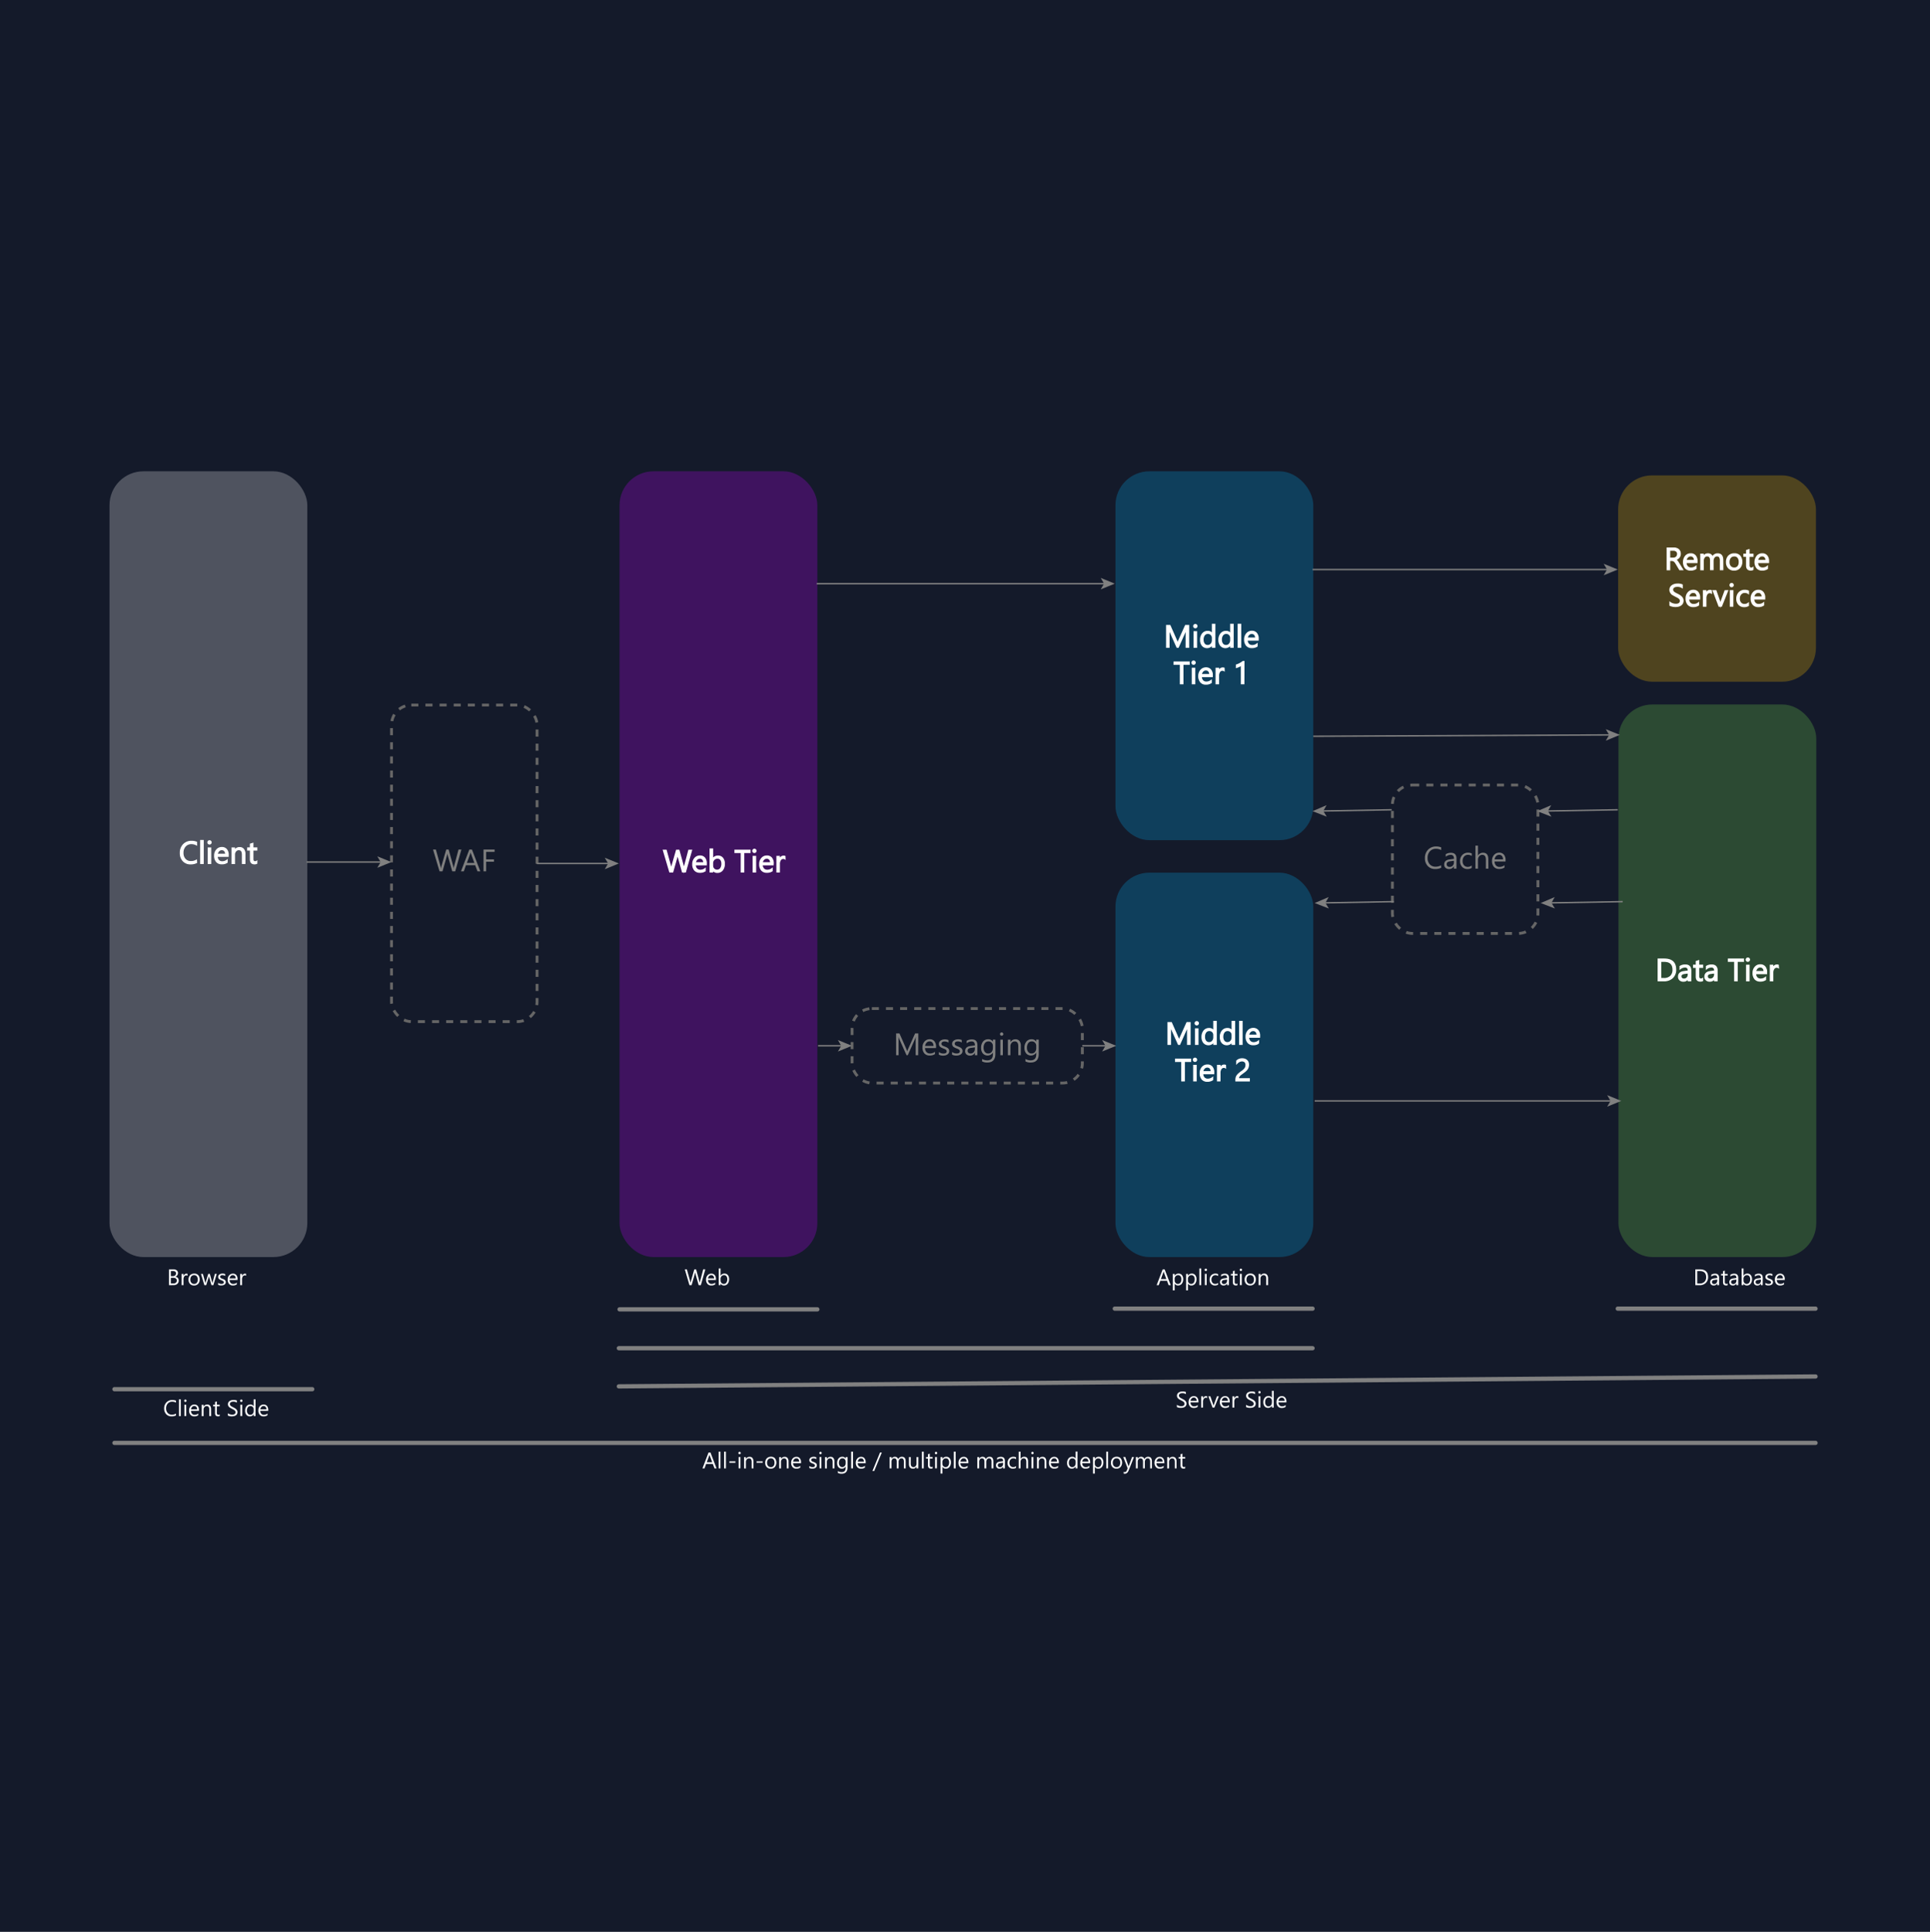 <svg xmlns="http://www.w3.org/2000/svg" viewBox="0 0 1366 1367"><defs><style>.cls-1{fill:#141a2a;}.cls-2{opacity:0.25;}.cls-3,.cls-4{fill:#fff;}.cls-4{stroke:#fff;stroke-width:0.75px;}.cls-11,.cls-12,.cls-4,.cls-9{stroke-miterlimit:10;}.cls-5{fill:#be00ff;}.cls-6{fill:#00aff4;}.cls-7{fill:#ffc200;}.cls-8{fill:#73da4f;}.cls-11,.cls-12,.cls-9{fill:none;}.cls-9{stroke:#666;stroke-width:2px;stroke-dasharray:5;}.cls-10{fill:gray;}.cls-11,.cls-12{stroke:gray;}.cls-12{stroke-linecap:round;stroke-width:3px;}</style></defs><g id="Layer_2" data-name="Layer 2"><rect class="cls-1" width="1366" height="1367"/></g><g id="Layer_1" data-name="Layer 1"><g class="cls-2"><rect class="cls-3" x="77.5" y="333.5" width="140" height="556" rx="24"/></g><path class="cls-4" d="M138.64,609.88a9,9,0,0,1-4.25.9,6.85,6.85,0,0,1-5.26-2.12,7.79,7.79,0,0,1-2-5.55,8.19,8.19,0,0,1,2.22-6,7.57,7.57,0,0,1,5.64-2.28,9.09,9.09,0,0,1,3.63.63v1.93a7.31,7.31,0,0,0-3.65-.93,5.58,5.58,0,0,0-4.3,1.78A6.66,6.66,0,0,0,129,603a6.36,6.36,0,0,0,1.54,4.49,5.27,5.27,0,0,0,4,1.67,7.64,7.64,0,0,0,4-1Z" transform="translate(0.5 0.5)"/><path class="cls-4" d="M143.31,610.52h-1.77V594.24h1.77Z" transform="translate(0.5 0.5)"/><path class="cls-4" d="M147.77,596.73a1.13,1.13,0,0,1-.8-.32,1.18,1.18,0,0,1,0-1.64,1.09,1.09,0,0,1,.8-.33,1.15,1.15,0,0,1,.83.33,1.17,1.17,0,0,1,0,1.63A1.15,1.15,0,0,1,147.77,596.73Zm.86,13.79h-1.76v-11h1.76Z" transform="translate(0.5 0.5)"/><path class="cls-4" d="M161,605.46h-7.77a4.13,4.13,0,0,0,1,2.84,3.43,3.43,0,0,0,2.6,1,5.4,5.4,0,0,0,3.42-1.23v1.66a6.42,6.42,0,0,1-3.84,1,4.65,4.65,0,0,1-3.66-1.5,6.12,6.12,0,0,1-1.33-4.22,6,6,0,0,1,1.45-4.18,4.67,4.67,0,0,1,3.62-1.62,4.14,4.14,0,0,1,3.34,1.4,5.8,5.8,0,0,1,1.18,3.88Zm-1.8-1.49a3.59,3.59,0,0,0-.74-2.37,2.48,2.48,0,0,0-2-.85,2.83,2.83,0,0,0-2.12.89A4,4,0,0,0,153.3,604Z" transform="translate(0.5 0.5)"/><path class="cls-4" d="M172.84,610.52h-1.77v-6.27c0-2.34-.85-3.5-2.55-3.5a2.79,2.79,0,0,0-2.19,1,3.66,3.66,0,0,0-.86,2.51v6.27h-1.76v-11h1.76v1.83h0a4,4,0,0,1,3.61-2.09,3.37,3.37,0,0,1,2.76,1.17,5.19,5.19,0,0,1,1,3.37Z" transform="translate(0.5 0.5)"/><path class="cls-4" d="M181.26,610.41a3.42,3.42,0,0,1-1.65.35c-1.92,0-2.89-1.08-2.89-3.22V601h-1.89v-1.51h1.89v-2.68l1.77-.57v3.25h2.77V601h-2.77v6.19a2.57,2.57,0,0,0,.37,1.58,1.5,1.5,0,0,0,1.25.48,1.88,1.88,0,0,0,1.15-.37Z" transform="translate(0.5 0.5)"/><g class="cls-2"><rect class="cls-5" x="438.5" y="333.5" width="140" height="556" rx="24"/></g><path class="cls-4" d="M489,601.12l-4.35,15.4h-2.11l-3.17-11.26a6.88,6.88,0,0,1-.25-1.56h0a8.71,8.71,0,0,1-.28,1.54l-3.19,11.28h-2.1L469,601.12h2l3.27,11.81a7.17,7.17,0,0,1,.26,1.55h.06a8.36,8.36,0,0,1,.33-1.55l3.4-11.81h1.73l3.27,11.9a9.61,9.61,0,0,1,.26,1.44h0a9.17,9.17,0,0,1,.29-1.48l3.15-11.86Z" transform="translate(0.5 0.5)"/><path class="cls-4" d="M499.4,611.46h-7.77a4.13,4.13,0,0,0,1,2.84,3.43,3.43,0,0,0,2.6,1,5.4,5.4,0,0,0,3.42-1.23v1.66a6.42,6.42,0,0,1-3.84,1,4.65,4.65,0,0,1-3.66-1.5,6.12,6.12,0,0,1-1.33-4.22,6,6,0,0,1,1.45-4.18,4.67,4.67,0,0,1,3.62-1.62,4.14,4.14,0,0,1,3.34,1.4,5.8,5.8,0,0,1,1.18,3.88ZM497.59,610a3.54,3.54,0,0,0-.73-2.37,2.5,2.5,0,0,0-2-.85,2.81,2.81,0,0,0-2.11.89,4.06,4.06,0,0,0-1.08,2.33Z" transform="translate(0.5 0.5)"/><path class="cls-4" d="M503.87,614.93h0v1.59h-1.77V600.24h1.77v7.22h0a4.14,4.14,0,0,1,3.8-2.2,4.06,4.06,0,0,1,3.32,1.48,6.17,6.17,0,0,1,1.19,4,6.8,6.8,0,0,1-1.34,4.42,4.47,4.47,0,0,1-3.67,1.66A3.62,3.62,0,0,1,503.87,614.93Zm0-4.43V612a3.29,3.29,0,0,0,.88,2.32,3.16,3.16,0,0,0,4.76-.28,5.56,5.56,0,0,0,.91-3.4,4.45,4.45,0,0,0-.85-2.88,2.8,2.8,0,0,0-2.3-1,3.1,3.1,0,0,0-2.47,1.07A3.92,3.92,0,0,0,503.83,610.5Z" transform="translate(0.5 0.5)"/><path class="cls-4" d="M530.37,602.75h-4.45v13.77h-1.8V602.75h-4.44v-1.63h10.69Z" transform="translate(0.5 0.5)"/><path class="cls-4" d="M533.45,602.73a1.13,1.13,0,0,1-.8-.32,1.16,1.16,0,0,1,0-1.64,1.09,1.09,0,0,1,.8-.33,1.12,1.12,0,0,1,.82.33,1.15,1.15,0,0,1,0,1.63A1.12,1.12,0,0,1,533.45,602.73Zm.86,13.79h-1.76v-11h1.76Z" transform="translate(0.5 0.5)"/><path class="cls-4" d="M546.72,611.46H539a4.13,4.13,0,0,0,1,2.84,3.43,3.43,0,0,0,2.6,1,5.4,5.4,0,0,0,3.42-1.23v1.66a6.42,6.42,0,0,1-3.84,1,4.65,4.65,0,0,1-3.66-1.5,6.12,6.12,0,0,1-1.33-4.22,6,6,0,0,1,1.45-4.18,4.67,4.67,0,0,1,3.62-1.62,4.14,4.14,0,0,1,3.34,1.4,5.8,5.8,0,0,1,1.18,3.88ZM544.91,610a3.54,3.54,0,0,0-.73-2.37,2.5,2.5,0,0,0-2-.85,2.81,2.81,0,0,0-2.11.89A4.06,4.06,0,0,0,539,610Z" transform="translate(0.5 0.5)"/><path class="cls-4" d="M555.12,607.31a2.13,2.13,0,0,0-1.33-.36A2.28,2.28,0,0,0,551.9,608a5,5,0,0,0-.76,2.9v5.61h-1.76v-11h1.76v2.27h.05a3.8,3.8,0,0,1,1.15-1.81,2.62,2.62,0,0,1,1.73-.65,2.88,2.88,0,0,1,1,.15Z" transform="translate(0.5 0.5)"/><g class="cls-2"><rect class="cls-6" x="789.5" y="333.5" width="140" height="261" rx="24"/></g><path class="cls-4" d="M840.81,457.52H839V447.19q0-1.23.15-3h0a8.77,8.77,0,0,1-.46,1.49l-5.26,11.84h-.88l-5.25-11.75a9.21,9.21,0,0,1-.47-1.58h0c.06.62.09,1.62.09,3v10.31h-1.74v-15.4h2.38l4.73,10.74a14.67,14.67,0,0,1,.71,1.85H833c.31-.85.56-1.48.74-1.89l4.83-10.7h2.25Z" transform="translate(0.5 0.5)"/><path class="cls-4" d="M845.53,443.73a1.13,1.13,0,0,1-.81-.32,1.15,1.15,0,0,1,.81-2,1.14,1.14,0,0,1,.82.33,1.15,1.15,0,0,1,0,1.63A1.14,1.14,0,0,1,845.53,443.73Zm.86,13.79h-1.77v-11h1.77Z" transform="translate(0.5 0.5)"/><path class="cls-4" d="M859.34,457.52h-1.76v-1.87h0a4.44,4.44,0,0,1-7.1.65,6.08,6.08,0,0,1-1.24-4,6.56,6.56,0,0,1,1.38-4.37,4.51,4.51,0,0,1,3.66-1.65,3.54,3.54,0,0,1,3.3,1.79h0v-6.81h1.76Zm-1.76-5v-1.62a3.15,3.15,0,0,0-.88-2.26,2.94,2.94,0,0,0-2.24-.92,3,3,0,0,0-2.53,1.18,5.14,5.14,0,0,0-.92,3.26,4.69,4.69,0,0,0,.88,3,2.91,2.91,0,0,0,2.38,1.1,3,3,0,0,0,2.39-1.07A4,4,0,0,0,857.58,452.55Z" transform="translate(0.5 0.5)"/><path class="cls-4" d="M872.3,457.52h-1.76v-1.87h0a4.43,4.43,0,0,1-7.09.65,6,6,0,0,1-1.24-4,6.55,6.55,0,0,1,1.37-4.37,4.53,4.53,0,0,1,3.66-1.65,3.53,3.53,0,0,1,3.3,1.79h0v-6.81h1.76Zm-1.76-5v-1.62a3.16,3.16,0,0,0-.89-2.26,2.92,2.92,0,0,0-2.23-.92,3.05,3.05,0,0,0-2.54,1.18,5.2,5.2,0,0,0-.92,3.26,4.69,4.69,0,0,0,.89,3,2.9,2.9,0,0,0,2.38,1.1,3,3,0,0,0,2.39-1.07A4,4,0,0,0,870.54,452.55Z" transform="translate(0.5 0.5)"/><path class="cls-4" d="M877.62,457.52h-1.76V441.24h1.76Z" transform="translate(0.5 0.5)"/><path class="cls-4" d="M890,452.46h-7.76a4.08,4.08,0,0,0,1,2.84,3.43,3.43,0,0,0,2.6,1,5.4,5.4,0,0,0,3.42-1.23v1.66a6.42,6.42,0,0,1-3.84,1,4.65,4.65,0,0,1-3.66-1.5,6.12,6.12,0,0,1-1.33-4.22,6,6,0,0,1,1.46-4.18,4.65,4.65,0,0,1,3.61-1.62,4.14,4.14,0,0,1,3.34,1.4,5.8,5.8,0,0,1,1.18,3.88Zm-1.8-1.49a3.54,3.54,0,0,0-.74-2.37,2.48,2.48,0,0,0-2-.85,2.83,2.83,0,0,0-2.12.89,4,4,0,0,0-1.07,2.33Z" transform="translate(0.5 0.5)"/><path class="cls-4" d="M841.18,469.58h-4.44v13.77h-1.81V469.58h-4.44v-1.64h10.69Z" transform="translate(0.5 0.5)"/><path class="cls-4" d="M844.27,469.55a1.09,1.09,0,0,1-.81-.32,1.07,1.07,0,0,1-.33-.81,1.11,1.11,0,0,1,1.14-1.15,1.17,1.17,0,0,1,.82.32,1.14,1.14,0,0,1,.34.83,1.1,1.1,0,0,1-.34.8A1.14,1.14,0,0,1,844.27,469.55Zm.85,13.8h-1.76v-11h1.76Z" transform="translate(0.5 0.5)"/><path class="cls-4" d="M857.53,478.29h-7.76a4.05,4.05,0,0,0,1,2.83,3.4,3.4,0,0,0,2.6,1,5.45,5.45,0,0,0,3.42-1.22v1.65a6.42,6.42,0,0,1-3.84,1.06,4.65,4.65,0,0,1-3.66-1.5,6.14,6.14,0,0,1-1.33-4.22,6,6,0,0,1,1.45-4.18,4.69,4.69,0,0,1,3.62-1.62,4.14,4.14,0,0,1,3.34,1.4,5.79,5.79,0,0,1,1.18,3.87Zm-1.8-1.5a3.63,3.63,0,0,0-.74-2.37,2.51,2.51,0,0,0-2-.85,2.87,2.87,0,0,0-2.12.89,4,4,0,0,0-1.07,2.33Z" transform="translate(0.5 0.5)"/><path class="cls-4" d="M865.93,474.13a2.13,2.13,0,0,0-1.33-.35,2.26,2.26,0,0,0-1.89,1.06,5,5,0,0,0-.75,2.9v5.61H860.2v-11H862v2.26h0a3.85,3.85,0,0,1,1.15-1.81,2.64,2.64,0,0,1,1.73-.65,2.85,2.85,0,0,1,1,.15Z" transform="translate(0.5 0.5)"/><path class="cls-4" d="M879.87,483.35H878.1V470a3.8,3.8,0,0,1-.59.46c-.26.18-.56.35-.88.53s-.67.33-1,.48a6.8,6.8,0,0,1-1.05.35v-1.78a12.21,12.21,0,0,0,1.23-.43c.43-.19.86-.39,1.27-.62a12.46,12.46,0,0,0,1.19-.71,8.15,8.15,0,0,0,1-.72h.67Z" transform="translate(0.5 0.5)"/><g class="cls-2"><rect class="cls-6" x="789.5" y="617.5" width="140" height="272" rx="24"/></g><path class="cls-4" d="M841.81,738.52H840V728.19q0-1.23.15-3h0a8.77,8.77,0,0,1-.46,1.49l-5.26,11.84h-.88l-5.25-11.75a9.21,9.21,0,0,1-.47-1.58h0c.06.62.09,1.62.09,3v10.31h-1.74v-15.4h2.38l4.73,10.74a14.67,14.67,0,0,1,.71,1.85H834c.31-.85.56-1.48.74-1.89l4.83-10.7h2.25Z" transform="translate(0.5 0.5)"/><path class="cls-4" d="M846.53,724.73a1.13,1.13,0,0,1-.81-.32,1.15,1.15,0,0,1,.81-2,1.14,1.14,0,0,1,.82.33,1.15,1.15,0,0,1,0,1.63A1.14,1.14,0,0,1,846.53,724.73Zm.86,13.79h-1.77v-11h1.77Z" transform="translate(0.5 0.5)"/><path class="cls-4" d="M860.34,738.52h-1.76v-1.87h0a4.44,4.44,0,0,1-7.1.65,6.08,6.08,0,0,1-1.24-4,6.56,6.56,0,0,1,1.38-4.37,4.51,4.51,0,0,1,3.66-1.65,3.54,3.54,0,0,1,3.3,1.79h0v-6.81h1.76Zm-1.76-5v-1.62a3.15,3.15,0,0,0-.88-2.26,2.94,2.94,0,0,0-2.24-.92,3,3,0,0,0-2.53,1.18,5.14,5.14,0,0,0-.92,3.26,4.69,4.69,0,0,0,.88,3,2.91,2.91,0,0,0,2.38,1.1,3,3,0,0,0,2.39-1.07A4,4,0,0,0,858.58,733.55Z" transform="translate(0.5 0.5)"/><path class="cls-4" d="M873.3,738.52h-1.76v-1.87h0a4.43,4.43,0,0,1-7.09.65,6,6,0,0,1-1.24-4,6.55,6.55,0,0,1,1.37-4.37,4.53,4.53,0,0,1,3.66-1.65,3.53,3.53,0,0,1,3.3,1.79h0v-6.81h1.76Zm-1.76-5v-1.62a3.16,3.16,0,0,0-.89-2.26,2.92,2.92,0,0,0-2.23-.92,3.05,3.05,0,0,0-2.54,1.18,5.2,5.2,0,0,0-.92,3.26,4.69,4.69,0,0,0,.89,3,2.9,2.9,0,0,0,2.38,1.1,3,3,0,0,0,2.39-1.07A4,4,0,0,0,871.54,733.55Z" transform="translate(0.5 0.5)"/><path class="cls-4" d="M878.62,738.52h-1.76V722.24h1.76Z" transform="translate(0.5 0.5)"/><path class="cls-4" d="M891,733.46h-7.76a4.08,4.08,0,0,0,1,2.84,3.43,3.43,0,0,0,2.6,1,5.4,5.4,0,0,0,3.42-1.23v1.66a6.42,6.42,0,0,1-3.84,1,4.65,4.65,0,0,1-3.66-1.5,6.12,6.12,0,0,1-1.33-4.22,6,6,0,0,1,1.46-4.18,4.65,4.65,0,0,1,3.61-1.62,4.14,4.14,0,0,1,3.34,1.4,5.8,5.8,0,0,1,1.18,3.88Zm-1.8-1.49a3.54,3.54,0,0,0-.74-2.37,2.48,2.48,0,0,0-2-.85,2.83,2.83,0,0,0-2.12.89,4,4,0,0,0-1.07,2.33Z" transform="translate(0.5 0.5)"/><path class="cls-4" d="M842.18,750.58h-4.44v13.77h-1.81V750.58h-4.44v-1.64h10.69Z" transform="translate(0.5 0.5)"/><path class="cls-4" d="M845.27,750.55a1.09,1.09,0,0,1-.81-.32,1.07,1.07,0,0,1-.33-.81,1.11,1.11,0,0,1,1.14-1.15,1.17,1.17,0,0,1,.82.32,1.14,1.14,0,0,1,.34.83,1.1,1.1,0,0,1-.34.8A1.14,1.14,0,0,1,845.27,750.55Zm.85,13.8h-1.76v-11h1.76Z" transform="translate(0.5 0.5)"/><path class="cls-4" d="M858.53,759.29h-7.76a4.05,4.05,0,0,0,1,2.83,3.4,3.4,0,0,0,2.6,1,5.45,5.45,0,0,0,3.42-1.22v1.65a6.42,6.42,0,0,1-3.84,1.06,4.65,4.65,0,0,1-3.66-1.5,6.14,6.14,0,0,1-1.33-4.22,6,6,0,0,1,1.45-4.18,4.69,4.69,0,0,1,3.62-1.62,4.14,4.14,0,0,1,3.34,1.4,5.79,5.79,0,0,1,1.18,3.87Zm-1.8-1.5a3.63,3.63,0,0,0-.74-2.37,2.51,2.51,0,0,0-2-.85,2.87,2.87,0,0,0-2.12.89,4,4,0,0,0-1.07,2.33Z" transform="translate(0.5 0.5)"/><path class="cls-4" d="M866.93,755.13a2.13,2.13,0,0,0-1.33-.35,2.26,2.26,0,0,0-1.89,1.06,5,5,0,0,0-.75,2.9v5.61H861.2v-11H863v2.26h0a3.85,3.85,0,0,1,1.15-1.81,2.64,2.64,0,0,1,1.73-.65,2.85,2.85,0,0,1,1,.15Z" transform="translate(0.5 0.5)"/><path class="cls-4" d="M881.38,753a3.11,3.11,0,0,0-.22-1.23,2.54,2.54,0,0,0-.6-.88,2.45,2.45,0,0,0-.9-.52,3.6,3.6,0,0,0-1.12-.17,3.72,3.72,0,0,0-1,.14,4.48,4.48,0,0,0-1,.39,5.57,5.57,0,0,0-.9.59,6.45,6.45,0,0,0-.81.76v-1.89a5.17,5.17,0,0,1,1.66-1.1,5.73,5.73,0,0,1,2.24-.38,5.49,5.49,0,0,1,1.75.27,4,4,0,0,1,1.4.8,3.76,3.76,0,0,1,.93,1.3,4.5,4.5,0,0,1,.33,1.77,6.13,6.13,0,0,1-.21,1.66,4.84,4.84,0,0,1-.63,1.39,6.52,6.52,0,0,1-1.07,1.26,14.51,14.51,0,0,1-1.51,1.22c-.73.52-1.32,1-1.79,1.33a7.74,7.74,0,0,0-1.12,1,3.08,3.08,0,0,0-.58,1,3.35,3.35,0,0,0-.16,1.1h7.67v1.58h-9.51v-.77a6.58,6.58,0,0,1,.21-1.74,4.62,4.62,0,0,1,.71-1.42,7.44,7.44,0,0,1,1.3-1.36c.53-.45,1.18-1,2-1.52a13.08,13.08,0,0,0,1.4-1.15,6.3,6.3,0,0,0,.91-1.1,3.89,3.89,0,0,0,.49-1.11A5.13,5.13,0,0,0,881.38,753Z" transform="translate(0.5 0.5)"/><g class="cls-2"><rect class="cls-7" x="1145.28" y="336.39" width="140" height="146" rx="24"/></g><path class="cls-4" d="M1190.5,402.63h-2.15l-2.58-4.31a8.76,8.76,0,0,0-.68-1,4.09,4.09,0,0,0-.69-.69,2.24,2.24,0,0,0-.75-.39,2.86,2.86,0,0,0-.91-.13h-1.48v6.55h-1.8v-15.4h4.59a6.51,6.51,0,0,1,1.87.25,4.26,4.26,0,0,1,1.48.77,3.46,3.46,0,0,1,1,1.28,4.25,4.25,0,0,1,.36,1.8,4.38,4.38,0,0,1-.24,1.48,4,4,0,0,1-.69,1.2,4.32,4.32,0,0,1-1.08.9,5.78,5.78,0,0,1-1.41.57v0a3.3,3.3,0,0,1,.67.4,3.79,3.79,0,0,1,.55.52,6.68,6.68,0,0,1,.51.68l.56.88Zm-9.24-13.77v5.59h2.45a3.85,3.85,0,0,0,1.25-.2,3.11,3.11,0,0,0,1-.59,2.69,2.69,0,0,0,.65-.93,3.13,3.13,0,0,0,.24-1.25,2.41,2.41,0,0,0-.8-1.92,3.42,3.42,0,0,0-2.32-.7Z" transform="translate(0.5 0.5)"/><path class="cls-4" d="M1200.61,397.58h-7.77a4.1,4.1,0,0,0,1,2.83,3.4,3.4,0,0,0,2.6,1,5.45,5.45,0,0,0,3.42-1.22v1.65a6.42,6.42,0,0,1-3.84,1.05,4.65,4.65,0,0,1-3.66-1.5,7,7,0,0,1,.12-8.4,4.7,4.7,0,0,1,3.62-1.61,4.13,4.13,0,0,1,3.34,1.39,5.88,5.88,0,0,1,1.18,3.88Zm-1.81-1.5a3.55,3.55,0,0,0-.73-2.37,2.52,2.52,0,0,0-2-.85,2.85,2.85,0,0,0-2.11.89,4.09,4.09,0,0,0-1.08,2.33Z" transform="translate(0.5 0.5)"/><path class="cls-4" d="M1218.89,402.63h-1.76v-6.31a4.8,4.8,0,0,0-.56-2.64,2.14,2.14,0,0,0-1.9-.82,2.35,2.35,0,0,0-1.92,1,4,4,0,0,0-.79,2.47v6.27h-1.76V396.1c0-2.16-.83-3.24-2.5-3.24a2.3,2.3,0,0,0-1.91,1,4,4,0,0,0-.76,2.53v6.27h-1.76v-11H1205v1.75h0a3.72,3.72,0,0,1,3.41-2,3.18,3.18,0,0,1,2,.63,3.11,3.11,0,0,1,1.15,1.64,3.92,3.92,0,0,1,3.65-2.27q3.63,0,3.63,4.48Z" transform="translate(0.5 0.5)"/><path class="cls-4" d="M1226.82,402.89a5.11,5.11,0,0,1-3.9-1.54,5.71,5.71,0,0,1-1.45-4.09,6,6,0,0,1,1.51-4.33,5.49,5.49,0,0,1,4.1-1.55,4.93,4.93,0,0,1,3.84,1.51,6,6,0,0,1,1.38,4.2,5.93,5.93,0,0,1-1.49,4.22A5.23,5.23,0,0,1,1226.82,402.89Zm.13-10a3.36,3.36,0,0,0-2.69,1.15,4.76,4.76,0,0,0-1,3.19,4.51,4.51,0,0,0,1,3.08,3.42,3.42,0,0,0,2.68,1.13,3.2,3.2,0,0,0,2.62-1.11,4.72,4.72,0,0,0,.92-3.14,4.82,4.82,0,0,0-.92-3.18A3.18,3.18,0,0,0,1227,392.86Z" transform="translate(0.5 0.5)"/><path class="cls-4" d="M1240.21,402.53a3.36,3.36,0,0,1-1.64.34q-2.89,0-2.89-3.22v-6.51h-1.89v-1.51h1.89V389l1.76-.57v3.25h2.77v1.51h-2.77v6.2a2.6,2.6,0,0,0,.38,1.58,1.52,1.52,0,0,0,1.25.47,1.79,1.79,0,0,0,1.14-.37Z" transform="translate(0.5 0.5)"/><path class="cls-4" d="M1251.24,397.58h-7.77a4.1,4.1,0,0,0,1,2.83,3.38,3.38,0,0,0,2.6,1,5.42,5.42,0,0,0,3.41-1.22v1.65a6.37,6.37,0,0,1-3.83,1.05,4.62,4.62,0,0,1-3.66-1.5,7,7,0,0,1,.12-8.4,4.68,4.68,0,0,1,3.61-1.61,4.12,4.12,0,0,1,3.34,1.39,5.82,5.82,0,0,1,1.19,3.88Zm-1.81-1.5a3.61,3.61,0,0,0-.73-2.37,2.52,2.52,0,0,0-2-.85,2.85,2.85,0,0,0-2.11.89,4.09,4.09,0,0,0-1.08,2.33Z" transform="translate(0.5 0.5)"/><path class="cls-4" d="M1181.45,427.84v-2.13a4.12,4.12,0,0,0,.87.58,7.39,7.39,0,0,0,1.08.44,10.92,10.92,0,0,0,1.13.27,6.86,6.86,0,0,0,1,.1,4.15,4.15,0,0,0,2.49-.62,2.33,2.33,0,0,0,.55-2.86,3.17,3.17,0,0,0-.76-.85,7.49,7.49,0,0,0-1.14-.73c-.44-.23-.92-.48-1.43-.73s-1-.55-1.5-.83a6.45,6.45,0,0,1-1.21-.93,3.76,3.76,0,0,1-.65-4.47,3.83,3.83,0,0,1,1.22-1.28,5.54,5.54,0,0,1,1.71-.76,8,8,0,0,1,2-.24,7.45,7.45,0,0,1,3.32.55v2a6,6,0,0,0-3.5-.95,5.83,5.83,0,0,0-1.18.12,3.44,3.44,0,0,0-1.06.41,2.16,2.16,0,0,0-.75.72,1.92,1.92,0,0,0-.29,1.07,2.14,2.14,0,0,0,.22,1,2.52,2.52,0,0,0,.65.79,7.08,7.08,0,0,0,1,.68c.41.23.89.47,1.42.73s1.08.56,1.57.86a7.44,7.44,0,0,1,1.3,1,4.55,4.55,0,0,1,.89,1.22,3.5,3.5,0,0,1,.32,1.52,4,4,0,0,1-.44,1.93,3.62,3.62,0,0,1-1.21,1.28,5.23,5.23,0,0,1-1.74.72,10,10,0,0,1-2.08.22,8.42,8.42,0,0,1-.91-.06c-.36,0-.72-.1-1.09-.17a9.59,9.59,0,0,1-1.06-.28A3.54,3.54,0,0,1,1181.45,427.84Z" transform="translate(0.5 0.5)"/><path class="cls-4" d="M1202.46,423.4h-7.77a4.15,4.15,0,0,0,1,2.84,3.43,3.43,0,0,0,2.6,1,5.4,5.4,0,0,0,3.42-1.23v1.66a6.42,6.42,0,0,1-3.84,1.05,4.65,4.65,0,0,1-3.66-1.5,6.14,6.14,0,0,1-1.33-4.22,6,6,0,0,1,1.45-4.18,4.67,4.67,0,0,1,3.62-1.62,4.14,4.14,0,0,1,3.34,1.4,5.8,5.8,0,0,1,1.18,3.88Zm-1.8-1.49a3.64,3.64,0,0,0-.74-2.38,2.51,2.51,0,0,0-2-.85,2.84,2.84,0,0,0-2.12.9,4,4,0,0,0-1.07,2.33Z" transform="translate(0.5 0.5)"/><path class="cls-4" d="M1210.86,419.24a2.19,2.19,0,0,0-1.33-.35,2.26,2.26,0,0,0-1.89,1.06,5,5,0,0,0-.75,2.9v5.61h-1.77v-11h1.77v2.27h0a3.76,3.76,0,0,1,1.15-1.81,2.57,2.57,0,0,1,1.73-.65,2.85,2.85,0,0,1,1,.15Z" transform="translate(0.5 0.5)"/><path class="cls-4" d="M1222.3,417.46l-4.38,11h-1.73l-4.17-11H1214l2.79,8a7,7,0,0,1,.38,1.54h0a7,7,0,0,1,.34-1.49l2.92-8Z" transform="translate(0.5 0.5)"/><path class="cls-4" d="M1225.09,414.67a1.09,1.09,0,0,1-.8-.33,1.07,1.07,0,0,1-.33-.81,1.11,1.11,0,0,1,.33-.82,1.09,1.09,0,0,1,.8-.33,1.15,1.15,0,0,1,.83.33,1.11,1.11,0,0,1,.33.82,1.09,1.09,0,0,1-.33.8A1.12,1.12,0,0,1,1225.09,414.67Zm.86,13.79h-1.76v-11H1226Z" transform="translate(0.5 0.5)"/><path class="cls-4" d="M1237,428a5.82,5.82,0,0,1-3,.76,5,5,0,0,1-3.8-1.53,5.57,5.57,0,0,1-1.44-4,6.11,6.11,0,0,1,1.56-4.37,5.42,5.42,0,0,1,4.15-1.65,5.77,5.77,0,0,1,2.56.54v1.8a4.51,4.51,0,0,0-2.62-.86,3.56,3.56,0,0,0-2.77,1.21,4.61,4.61,0,0,0-1.08,3.18,4.36,4.36,0,0,0,1,3.05,3.5,3.5,0,0,0,2.72,1.12,4.42,4.42,0,0,0,2.71-1Z" transform="translate(0.5 0.5)"/><path class="cls-4" d="M1248.52,423.4h-7.76a4.1,4.1,0,0,0,1,2.84,3.41,3.41,0,0,0,2.59,1,5.4,5.4,0,0,0,3.42-1.23v1.66a6.39,6.39,0,0,1-3.83,1.05,4.66,4.66,0,0,1-3.67-1.5,6.14,6.14,0,0,1-1.33-4.22,6,6,0,0,1,1.46-4.18,4.65,4.65,0,0,1,3.61-1.62,4.14,4.14,0,0,1,3.34,1.4,5.8,5.8,0,0,1,1.18,3.88Zm-1.8-1.49a3.58,3.58,0,0,0-.74-2.38,2.51,2.51,0,0,0-2-.85,2.84,2.84,0,0,0-2.12.9,4,4,0,0,0-1.07,2.33Z" transform="translate(0.5 0.5)"/><g class="cls-2"><rect class="cls-8" x="1145.5" y="498.5" width="140" height="391" rx="24"/></g><path class="cls-4" d="M1173.11,693.52v-15.4h4.25q8.15,0,8.14,7.51a7.58,7.58,0,0,1-2.26,5.73,8.39,8.39,0,0,1-6,2.16Zm1.8-13.77v12.14h2.3a6.55,6.55,0,0,0,4.72-1.62,6.1,6.1,0,0,0,1.68-4.6q0-5.92-6.29-5.92Z" transform="translate(0.5 0.5)"/><path class="cls-4" d="M1196.17,693.52h-1.76V691.8h0a3.7,3.7,0,0,1-3.39,2,3.62,3.62,0,0,1-2.57-.87,3,3,0,0,1-.93-2.31c0-2.06,1.21-3.25,3.63-3.59l3.3-.46c0-1.87-.76-2.8-2.27-2.8a5.44,5.44,0,0,0-3.59,1.35v-1.8a6.81,6.81,0,0,1,3.74-1q3.89,0,3.88,4.11Zm-1.76-5.56-2.66.36a4.35,4.35,0,0,0-1.84.61,1.74,1.74,0,0,0-.63,1.54,1.7,1.7,0,0,0,.58,1.32,2.21,2.21,0,0,0,1.53.51,2.82,2.82,0,0,0,2.16-.92,3.29,3.29,0,0,0,.86-2.33Z" transform="translate(0.5 0.5)"/><path class="cls-4" d="M1204.59,693.41a3.36,3.36,0,0,1-1.64.35c-1.93,0-2.89-1.08-2.89-3.22V684h-1.89v-1.51h1.89v-2.68l1.76-.57v3.25h2.77V684h-2.77v6.19a2.56,2.56,0,0,0,.38,1.58,1.47,1.47,0,0,0,1.24.48,1.86,1.86,0,0,0,1.15-.37Z" transform="translate(0.5 0.5)"/><path class="cls-4" d="M1214.82,693.52h-1.76V691.8h0a3.67,3.67,0,0,1-3.38,2,3.6,3.6,0,0,1-2.57-.87,3,3,0,0,1-.93-2.31c0-2.06,1.21-3.25,3.63-3.59l3.3-.46c0-1.87-.76-2.8-2.27-2.8a5.42,5.42,0,0,0-3.59,1.35v-1.8a6.81,6.81,0,0,1,3.74-1q3.88,0,3.88,4.11Zm-1.76-5.56-2.66.36a4.35,4.35,0,0,0-1.84.61,1.74,1.74,0,0,0-.63,1.54,1.67,1.67,0,0,0,.58,1.32,2.21,2.21,0,0,0,1.53.51,2.83,2.83,0,0,0,2.16-.92,3.29,3.29,0,0,0,.86-2.33Z" transform="translate(0.5 0.5)"/><path class="cls-4" d="M1233.51,679.75h-4.45v13.77h-1.8V679.75h-4.44v-1.63h10.69Z" transform="translate(0.5 0.5)"/><path class="cls-4" d="M1236.59,679.73a1.15,1.15,0,0,1-.8-2,1.09,1.09,0,0,1,.8-.33,1.15,1.15,0,0,1,.83.33,1.17,1.17,0,0,1,0,1.63A1.15,1.15,0,0,1,1236.59,679.73Zm.86,13.79h-1.76v-11h1.76Z" transform="translate(0.5 0.5)"/><path class="cls-4" d="M1249.86,688.46h-7.77a4.13,4.13,0,0,0,1,2.84,3.43,3.43,0,0,0,2.6,1,5.4,5.4,0,0,0,3.42-1.23v1.66a6.42,6.42,0,0,1-3.84,1,4.65,4.65,0,0,1-3.66-1.5,6.12,6.12,0,0,1-1.33-4.22,6,6,0,0,1,1.45-4.18,4.67,4.67,0,0,1,3.62-1.62,4.14,4.14,0,0,1,3.34,1.4,5.8,5.8,0,0,1,1.18,3.88Zm-1.81-1.49a3.54,3.54,0,0,0-.73-2.37,2.5,2.5,0,0,0-2-.85,2.81,2.81,0,0,0-2.11.89,4.06,4.06,0,0,0-1.08,2.33Z" transform="translate(0.5 0.5)"/><path class="cls-4" d="M1258.26,684.3a2.19,2.19,0,0,0-1.33-.35A2.26,2.26,0,0,0,1255,685a5,5,0,0,0-.75,2.9v5.61h-1.77v-11h1.77v2.27h0a3.8,3.8,0,0,1,1.15-1.81,2.62,2.62,0,0,1,1.73-.65,2.85,2.85,0,0,1,1,.15Z" transform="translate(0.5 0.5)"/><rect class="cls-9" x="277.11" y="498.9" width="103" height="224" rx="14"/><path class="cls-10" d="M326.05,600.66l-4.35,15.4h-2.12l-3.17-11.26a6.88,6.88,0,0,1-.25-1.57h0a8,8,0,0,1-.28,1.55l-3.19,11.28h-2.09L306,600.66h2l3.28,11.81a8.65,8.65,0,0,1,.26,1.55h.05a10.19,10.19,0,0,1,.33-1.55l3.41-11.81h1.73l3.26,11.9a8.48,8.48,0,0,1,.26,1.44h0a9.26,9.26,0,0,1,.29-1.49l3.15-11.85Z" transform="translate(0.5 0.5)"/><path class="cls-10" d="M339.46,616.06h-2l-1.64-4.32H329.3l-1.53,4.32h-2l5.91-15.4h1.86Zm-4.22-5.94-2.41-6.56a6.3,6.3,0,0,1-.24-1h0a7.27,7.27,0,0,1-.25,1l-2.4,6.56Z" transform="translate(0.5 0.5)"/><path class="cls-10" d="M349.55,602.29h-6v5.33h5.56v1.62h-5.56v6.82h-1.81v-15.4h7.82Z" transform="translate(0.5 0.5)"/><rect class="cls-9" x="603.06" y="713.67" width="163" height="52.69" rx="14"/><path class="cls-10" d="M649.38,746.18h-1.79V735.84q0-1.22.15-3h0a9,9,0,0,1-.46,1.5L642,746.18h-.88l-5.26-11.76a9.38,9.38,0,0,1-.46-1.58h0c.06.62.09,1.63.09,3v10.32h-1.74V730.77h2.38l4.73,10.74a15.28,15.28,0,0,1,.71,1.85h.06c.31-.84.56-1.47.74-1.89l4.82-10.7h2.26Z" transform="translate(0.5 0.5)"/><path class="cls-10" d="M662,741.12h-7.77a4.1,4.1,0,0,0,1,2.83,3.38,3.38,0,0,0,2.6,1,5.42,5.42,0,0,0,3.41-1.22v1.65a6.37,6.37,0,0,1-3.83,1,4.68,4.68,0,0,1-3.67-1.49,6.19,6.19,0,0,1-1.33-4.22,6,6,0,0,1,1.46-4.18,4.65,4.65,0,0,1,3.61-1.62,4.12,4.12,0,0,1,3.34,1.39,5.84,5.84,0,0,1,1.19,3.88Zm-1.81-1.5a3.61,3.61,0,0,0-.73-2.37,2.52,2.52,0,0,0-2-.85,2.87,2.87,0,0,0-2.12.89,4.08,4.08,0,0,0-1.07,2.33Z" transform="translate(0.5 0.5)"/><path class="cls-10" d="M664,745.78v-1.89A5.21,5.21,0,0,0,667.2,745c1.55,0,2.32-.51,2.32-1.55a1.26,1.26,0,0,0-.2-.74,1.82,1.82,0,0,0-.53-.54,4.28,4.28,0,0,0-.8-.43l-1-.39a10.4,10.4,0,0,1-1.28-.59,4,4,0,0,1-.93-.66,2.52,2.52,0,0,1-.56-.85,3,3,0,0,1-.19-1.1,2.57,2.57,0,0,1,.36-1.37,3.2,3.2,0,0,1,.94-1,4.61,4.61,0,0,1,1.35-.61,6.63,6.63,0,0,1,4.12.29v1.79a5,5,0,0,0-2.79-.8,3.44,3.44,0,0,0-.89.11,2.14,2.14,0,0,0-.68.32,1.46,1.46,0,0,0-.44.49,1.23,1.23,0,0,0-.16.63,1.47,1.47,0,0,0,.16.72,1.54,1.54,0,0,0,.45.51,3.58,3.58,0,0,0,.73.41c.29.12.61.26,1,.4a13.85,13.85,0,0,1,1.31.57,4.4,4.4,0,0,1,1,.67,2.73,2.73,0,0,1,.63.85,2.91,2.91,0,0,1,.22,1.15,2.7,2.7,0,0,1-.36,1.42,3.16,3.16,0,0,1-1,1,4.7,4.7,0,0,1-1.39.59,6.76,6.76,0,0,1-1.64.19A6.33,6.33,0,0,1,664,745.78Z" transform="translate(0.5 0.5)"/><path class="cls-10" d="M673.37,745.78v-1.89a5.19,5.19,0,0,0,3.17,1.06c1.54,0,2.32-.51,2.32-1.55a1.34,1.34,0,0,0-.2-.74,1.74,1.74,0,0,0-.54-.54,4.18,4.18,0,0,0-.79-.43l-1-.39a12,12,0,0,1-1.28-.59,3.68,3.68,0,0,1-.92-.66,2.38,2.38,0,0,1-.56-.85,2.85,2.85,0,0,1-.19-1.1,2.66,2.66,0,0,1,.35-1.37,3.24,3.24,0,0,1,1-1,4.39,4.39,0,0,1,1.35-.61,6.18,6.18,0,0,1,1.56-.2,6.32,6.32,0,0,1,2.56.49v1.79a5,5,0,0,0-2.8-.8,3.56,3.56,0,0,0-.89.11,2.25,2.25,0,0,0-.68.32,1.46,1.46,0,0,0-.44.49,1.34,1.34,0,0,0-.16.63,1.59,1.59,0,0,0,.16.72,1.57,1.57,0,0,0,.46.51,3.33,3.33,0,0,0,.73.41l1,.4a14.09,14.09,0,0,1,1.32.57,4.56,4.56,0,0,1,1,.67,2.58,2.58,0,0,1,.63.85,2.74,2.74,0,0,1,.22,1.15,2.7,2.7,0,0,1-.36,1.42,3.16,3.16,0,0,1-1,1,4.53,4.53,0,0,1-1.38.59,6.9,6.9,0,0,1-1.65.19A6.31,6.31,0,0,1,673.37,745.78Z" transform="translate(0.5 0.5)"/><path class="cls-10" d="M691.24,746.18h-1.76v-1.72h0a3.69,3.69,0,0,1-3.39,2,3.62,3.62,0,0,1-2.57-.87,3,3,0,0,1-.93-2.31c0-2,1.21-3.25,3.63-3.58l3.3-.47c0-1.87-.75-2.8-2.27-2.8a5.4,5.4,0,0,0-3.58,1.35V736a6.78,6.78,0,0,1,3.74-1q3.87,0,3.87,4.1Zm-1.76-5.57-2.65.37a4.27,4.27,0,0,0-1.85.6,1.77,1.77,0,0,0-.62,1.54,1.69,1.69,0,0,0,.57,1.32,2.24,2.24,0,0,0,1.53.51,2.84,2.84,0,0,0,2.17-.92,3.26,3.26,0,0,0,.85-2.32Z" transform="translate(0.5 0.5)"/><path class="cls-10" d="M704,745.29q0,6.06-5.8,6.06a7.76,7.76,0,0,1-3.57-.77v-1.76a7.3,7.3,0,0,0,3.55,1q4.07,0,4.06-4.32v-1.2h0a4.47,4.47,0,0,1-7.09.64,5.89,5.89,0,0,1-1.25-3.94,6.86,6.86,0,0,1,1.35-4.46,4.51,4.51,0,0,1,3.69-1.65,3.59,3.59,0,0,1,3.3,1.78h0v-1.52H704Zm-1.76-4.09v-1.62a3.18,3.18,0,0,0-.89-2.25,2.91,2.91,0,0,0-2.2-.93,3.07,3.07,0,0,0-2.56,1.19,5.27,5.27,0,0,0-.92,3.32,4.54,4.54,0,0,0,.88,2.94,2.88,2.88,0,0,0,2.35,1.1,3.06,3.06,0,0,0,2.41-1.05A3.92,3.92,0,0,0,702.19,741.2Z" transform="translate(0.5 0.5)"/><path class="cls-10" d="M708.42,732.38a1.11,1.11,0,0,1-.81-.32,1.09,1.09,0,0,1-.33-.82,1.15,1.15,0,0,1,2-.82,1.09,1.09,0,0,1,.34.82,1.07,1.07,0,0,1-.34.81A1.12,1.12,0,0,1,708.42,732.38Zm.86,13.8h-1.76v-11h1.76Z" transform="translate(0.5 0.5)"/><path class="cls-10" d="M722,746.18h-1.77V739.9q0-3.49-2.55-3.5a2.79,2.79,0,0,0-2.19,1,3.73,3.73,0,0,0-.86,2.51v6.28h-1.76v-11h1.76V737h0a4,4,0,0,1,3.61-2.08,3.39,3.39,0,0,1,2.76,1.16,5.19,5.19,0,0,1,1,3.37Z" transform="translate(0.5 0.5)"/><path class="cls-10" d="M734.68,745.29q0,6.06-5.8,6.06a7.69,7.69,0,0,1-3.56-.77v-1.76a7.29,7.29,0,0,0,3.54,1q4.07,0,4.06-4.32v-1.2h0a4.46,4.46,0,0,1-7.08.64,5.84,5.84,0,0,1-1.26-3.94,6.86,6.86,0,0,1,1.35-4.46,4.51,4.51,0,0,1,3.69-1.65,3.59,3.59,0,0,1,3.3,1.78h0v-1.52h1.76Zm-1.76-4.09v-1.62a3.17,3.17,0,0,0-.88-2.25,2.93,2.93,0,0,0-2.21-.93,3.07,3.07,0,0,0-2.56,1.19,5.33,5.33,0,0,0-.92,3.32,4.49,4.49,0,0,0,.89,2.94,2.86,2.86,0,0,0,2.34,1.1A3.06,3.06,0,0,0,732,743.9,3.92,3.92,0,0,0,732.92,741.2Z" transform="translate(0.5 0.5)"/><rect class="cls-9" x="985.5" y="555.5" width="103" height="105" rx="14"/><path class="cls-10" d="M1019.54,613.52a9.08,9.08,0,0,1-4.26.9,6.86,6.86,0,0,1-5.26-2.12,7.79,7.79,0,0,1-2-5.55,8.17,8.17,0,0,1,2.23-6,7.54,7.54,0,0,1,5.64-2.28,9.09,9.09,0,0,1,3.63.63v1.92a7.45,7.45,0,0,0-3.66-.92,5.62,5.62,0,0,0-4.3,1.77,6.67,6.67,0,0,0-1.65,4.74,6.36,6.36,0,0,0,1.55,4.49,5.23,5.23,0,0,0,4,1.67,7.57,7.57,0,0,0,4-1Z" transform="translate(0.5 0.5)"/><path class="cls-10" d="M1030.31,614.16h-1.76v-1.72h0a3.7,3.7,0,0,1-3.39,2,3.62,3.62,0,0,1-2.57-.87,3,3,0,0,1-.93-2.31c0-2.06,1.21-3.25,3.63-3.59l3.3-.46c0-1.87-.76-2.81-2.27-2.81a5.41,5.41,0,0,0-3.58,1.36v-1.81a6.85,6.85,0,0,1,3.73-1q3.88,0,3.88,4.11Zm-1.76-5.56-2.65.36a4.35,4.35,0,0,0-1.85.61,1.73,1.73,0,0,0-.62,1.54,1.69,1.69,0,0,0,.57,1.32,2.21,2.21,0,0,0,1.53.51,2.84,2.84,0,0,0,2.17-.92,3.3,3.3,0,0,0,.85-2.33Z" transform="translate(0.5 0.5)"/><path class="cls-10" d="M1041.13,613.66a5.82,5.82,0,0,1-3,.76,5,5,0,0,1-3.8-1.53,5.57,5.57,0,0,1-1.44-4,6.11,6.11,0,0,1,1.56-4.37,5.42,5.42,0,0,1,4.15-1.65,5.77,5.77,0,0,1,2.56.54v1.8a4.51,4.51,0,0,0-2.62-.86,3.58,3.58,0,0,0-2.77,1.21,4.61,4.61,0,0,0-1.08,3.18,4.36,4.36,0,0,0,1,3.05,3.51,3.51,0,0,0,2.72,1.12,4.42,4.42,0,0,0,2.71-1Z" transform="translate(0.5 0.5)"/><path class="cls-10" d="M1052.92,614.16h-1.76v-6.34c0-2.29-.85-3.44-2.55-3.44a2.79,2.79,0,0,0-2.17,1,3.68,3.68,0,0,0-.89,2.55v6.23h-1.76V597.88h1.76V605h0a4,4,0,0,1,3.61-2.09c2.48,0,3.71,1.5,3.71,4.48Z" transform="translate(0.5 0.5)"/><path class="cls-10" d="M1065.08,609.1h-7.76a4.13,4.13,0,0,0,1,2.84,3.42,3.42,0,0,0,2.6,1,5.4,5.4,0,0,0,3.41-1.23v1.66a6.37,6.37,0,0,1-3.83,1,4.66,4.66,0,0,1-3.67-1.5,6.17,6.17,0,0,1-1.33-4.22,6,6,0,0,1,1.46-4.18,4.65,4.65,0,0,1,3.61-1.62,4.13,4.13,0,0,1,3.34,1.4,5.8,5.8,0,0,1,1.18,3.88Zm-1.8-1.49a3.58,3.58,0,0,0-.74-2.38,2.51,2.51,0,0,0-2-.85,2.84,2.84,0,0,0-2.12.9,4,4,0,0,0-1.07,2.33Z" transform="translate(0.5 0.5)"/><line class="cls-11" x1="217" y1="610" x2="269.94" y2="610"/><polygon class="cls-10" points="277 610 267.05 614.07 269.41 610 267.05 605.94 277 610"/><line class="cls-11" x1="380" y1="611" x2="430.94" y2="611"/><polygon class="cls-10" points="438 611 428.05 615.07 430.41 611 428.05 606.94 438 611"/><line class="cls-11" x1="578" y1="413" x2="781.94" y2="413"/><polygon class="cls-10" points="789 413 779.05 417.06 781.41 413 779.05 408.94 789 413"/><line class="cls-11" x1="579" y1="740" x2="595.94" y2="740"/><polygon class="cls-10" points="603 740 593.05 744.07 595.41 740 593.05 735.94 603 740"/><line class="cls-11" x1="766" y1="740" x2="782.94" y2="740"/><polygon class="cls-10" points="790 740 780.05 744.07 782.41 740 780.05 735.94 790 740"/><line class="cls-11" x1="929" y1="403" x2="1137.94" y2="403"/><polygon class="cls-10" points="1145 403 1135.05 407.06 1137.41 403 1135.05 398.94 1145 403"/><line class="cls-11" x1="929.5" y1="521" x2="1139.44" y2="520.03"/><polygon class="cls-10" points="1146.5 520 1136.57 524.11 1138.91 520.03 1136.53 515.98 1146.5 520"/><line class="cls-11" x1="1145" y1="573" x2="1095.06" y2="573.88"/><polygon class="cls-10" points="1088 574 1097.88 569.76 1095.59 573.87 1098.02 577.89 1088 574"/><line class="cls-11" x1="1148.5" y1="638" x2="1097.56" y2="638.88"/><polygon class="cls-10" points="1090.5 639 1100.38 634.76 1098.09 638.87 1100.52 642.89 1090.5 639"/><line class="cls-11" x1="985" y1="573" x2="936.06" y2="573.87"/><polygon class="cls-10" points="929 574 938.88 569.76 936.59 573.87 939.02 577.89 929 574"/><line class="cls-11" x1="986.5" y1="638" x2="937.56" y2="638.87"/><polygon class="cls-10" points="930.5 639 940.38 634.76 938.09 638.87 940.52 642.89 930.5 639"/><line class="cls-11" x1="930.5" y1="779" x2="1140.44" y2="779"/><polygon class="cls-10" points="1147.5 779 1137.55 783.07 1139.91 779 1137.55 774.94 1147.5 779"/><path class="cls-3" d="M119.09,908.9V897.7h3.19a3.47,3.47,0,0,1,2.31.71,2.31,2.31,0,0,1,.85,1.85,2.66,2.66,0,0,1-.52,1.65,2.73,2.73,0,0,1-1.42,1v0a2.81,2.81,0,0,1,1.81.85,2.6,2.6,0,0,1,.68,1.88,2.93,2.93,0,0,1-1,2.33,3.85,3.85,0,0,1-2.6.89Zm1.32-10v3.62h1.34a2.56,2.56,0,0,0,1.7-.52,1.8,1.8,0,0,0,.61-1.46c0-1.09-.71-1.64-2.15-1.64Zm0,4.8v4h1.78a2.63,2.63,0,0,0,1.79-.55,1.88,1.88,0,0,0,.64-1.5c0-1.32-.9-2-2.71-2Z" transform="translate(0.5 0.5)"/><path class="cls-3" d="M132.27,902.2a1.53,1.53,0,0,0-1-.26,1.63,1.63,0,0,0-1.37.77,3.57,3.57,0,0,0-.55,2.11v4.08h-1.29v-8h1.29v1.65h0a2.8,2.8,0,0,1,.83-1.32,2,2,0,0,1,1.26-.47,2,2,0,0,1,.77.11Z" transform="translate(0.5 0.5)"/><path class="cls-3" d="M136.79,909.09A3.7,3.7,0,0,1,134,908a4.11,4.11,0,0,1-1.06-3,4.36,4.36,0,0,1,1.1-3.15,4,4,0,0,1,3-1.13,3.6,3.6,0,0,1,2.79,1.1,4.39,4.39,0,0,1,1,3.06,4.28,4.28,0,0,1-1.08,3.06A3.79,3.79,0,0,1,136.79,909.09Zm.09-7.3a2.44,2.44,0,0,0-1.95.84,3.45,3.45,0,0,0-.72,2.32,3.25,3.25,0,0,0,.73,2.24,2.48,2.48,0,0,0,1.94.82,2.33,2.33,0,0,0,1.91-.81,3.46,3.46,0,0,0,.67-2.29,3.52,3.52,0,0,0-.67-2.31A2.33,2.33,0,0,0,136.88,901.79Z" transform="translate(0.5 0.5)"/><path class="cls-3" d="M152.9,900.9l-2.4,8h-1.33l-1.65-5.73a3.81,3.81,0,0,1-.12-.74h0a3.49,3.49,0,0,1-.17.73l-1.79,5.74h-1.28l-2.42-8h1.34l1.66,6a3.92,3.92,0,0,1,.11.72h.06a4.24,4.24,0,0,1,.14-.73l1.85-6H148l1.66,6a3.92,3.92,0,0,1,.11.72h.07a3.25,3.25,0,0,1,.13-.72l1.62-6Z" transform="translate(0.5 0.5)"/><path class="cls-3" d="M153.9,908.61v-1.38a3.76,3.76,0,0,0,2.3.78c1.13,0,1.69-.38,1.69-1.13a1,1,0,0,0-.14-.54,1.45,1.45,0,0,0-.39-.39,2.89,2.89,0,0,0-.58-.31l-.72-.29q-.52-.21-.93-.42a3,3,0,0,1-.67-.49,1.77,1.77,0,0,1-.41-.61,2.21,2.21,0,0,1-.14-.81,1.92,1.92,0,0,1,.26-1,2.28,2.28,0,0,1,.69-.73,3.37,3.37,0,0,1,1-.44,4.35,4.35,0,0,1,1.14-.15,4.61,4.61,0,0,1,1.86.36v1.3a3.61,3.61,0,0,0-2-.58,2.49,2.49,0,0,0-.64.08,1.65,1.65,0,0,0-.5.23,1.1,1.1,0,0,0-.32.36.86.86,0,0,0-.11.45,1.07,1.07,0,0,0,.11.53,1.28,1.28,0,0,0,.33.37,2.63,2.63,0,0,0,.53.3l.71.29a7.26,7.26,0,0,1,1,.42,3.22,3.22,0,0,1,.72.48,1.93,1.93,0,0,1,.45.62,2,2,0,0,1,.16.84,1.93,1.93,0,0,1-.26,1,2.32,2.32,0,0,1-.7.73,3.42,3.42,0,0,1-1,.43,5.1,5.1,0,0,1-1.19.14A4.51,4.51,0,0,1,153.9,908.61Z" transform="translate(0.5 0.5)"/><path class="cls-3" d="M167.6,905.22H162a3,3,0,0,0,.72,2.06,2.46,2.46,0,0,0,1.89.73,4,4,0,0,0,2.49-.89v1.2a4.68,4.68,0,0,1-2.79.77,3.42,3.42,0,0,1-2.67-1.09,4.5,4.5,0,0,1-1-3.07,4.38,4.38,0,0,1,1.06-3,3.4,3.4,0,0,1,2.63-1.18,3,3,0,0,1,2.43,1,4.22,4.22,0,0,1,.86,2.82Zm-1.31-1.09a2.57,2.57,0,0,0-.54-1.72,1.82,1.82,0,0,0-1.46-.62,2,2,0,0,0-1.54.65,2.93,2.93,0,0,0-.78,1.69Z" transform="translate(0.5 0.5)"/><path class="cls-3" d="M173.71,902.2a1.52,1.52,0,0,0-1-.26,1.66,1.66,0,0,0-1.37.77,3.57,3.57,0,0,0-.55,2.11v4.08h-1.28v-8h1.28v1.65h0a2.74,2.74,0,0,1,.84-1.32,1.91,1.91,0,0,1,1.26-.47,1.94,1.94,0,0,1,.76.11Z" transform="translate(0.5 0.5)"/><path class="cls-3" d="M498.7,897.7l-3.16,11.2H494l-2.3-8.19a5,5,0,0,1-.18-1.14h0a6.09,6.09,0,0,1-.21,1.13L489,908.9h-1.52l-3.28-11.2h1.44l2.39,8.59a5.82,5.82,0,0,1,.18,1.12h0a7.68,7.68,0,0,1,.24-1.12l2.48-8.59h1.26l2.37,8.65a5.65,5.65,0,0,1,.19,1h0a6.22,6.22,0,0,1,.21-1.08l2.29-8.62Z" transform="translate(0.5 0.5)"/><path class="cls-3" d="M506.24,905.22H500.6a3,3,0,0,0,.71,2.06,2.46,2.46,0,0,0,1.89.73,4,4,0,0,0,2.49-.89v1.2a4.64,4.64,0,0,1-2.79.77,3.39,3.39,0,0,1-2.66-1.09,4.45,4.45,0,0,1-1-3.07,4.33,4.33,0,0,1,1.06-3,3.36,3.36,0,0,1,2.62-1.18,3,3,0,0,1,2.43,1,4.17,4.17,0,0,1,.86,2.82Zm-1.31-1.09a2.56,2.56,0,0,0-.53-1.72,1.85,1.85,0,0,0-1.47-.62,2,2,0,0,0-1.54.65,2.93,2.93,0,0,0-.78,1.69Z" transform="translate(0.5 0.5)"/><path class="cls-3" d="M509.49,907.74h0v1.16h-1.28V897.05h1.28v5.25h0a3,3,0,0,1,2.77-1.59,2.92,2.92,0,0,1,2.41,1.08,4.41,4.41,0,0,1,.87,2.87,5,5,0,0,1-1,3.22,3.26,3.26,0,0,1-2.67,1.21A2.64,2.64,0,0,1,509.49,907.74Zm0-3.22v1.11a2.4,2.4,0,0,0,.65,1.69,2.13,2.13,0,0,0,1.63.69,2.16,2.16,0,0,0,1.83-.89,4.11,4.11,0,0,0,.66-2.48,3.21,3.21,0,0,0-.62-2.09,2,2,0,0,0-1.67-.76,2.28,2.28,0,0,0-1.8.78A2.84,2.84,0,0,0,509.46,904.52Z" transform="translate(0.5 0.5)"/><path class="cls-3" d="M828.1,908.9h-1.46l-1.18-3.14h-4.75l-1.12,3.14h-1.46l4.29-11.2h1.36ZM825,904.58l-1.76-4.78a3.53,3.53,0,0,1-.17-.75h0a3.75,3.75,0,0,1-.18.75l-1.74,4.78Z" transform="translate(0.5 0.5)"/><path class="cls-3" d="M830.88,907.74h0v4.84h-1.28V900.9h1.28v1.4h0a3,3,0,0,1,2.77-1.59,2.91,2.91,0,0,1,2.41,1.08,4.41,4.41,0,0,1,.87,2.87,5,5,0,0,1-1,3.22,3.3,3.3,0,0,1-2.68,1.21A2.69,2.69,0,0,1,830.88,907.74Zm0-3.22v1.11a2.4,2.4,0,0,0,.65,1.69,2.13,2.13,0,0,0,1.63.69,2.16,2.16,0,0,0,1.83-.89,4.11,4.11,0,0,0,.66-2.48,3.21,3.21,0,0,0-.62-2.09,2,2,0,0,0-1.67-.76,2.28,2.28,0,0,0-1.8.78A2.84,2.84,0,0,0,830.85,904.52Z" transform="translate(0.5 0.5)"/><path class="cls-3" d="M840.29,907.74h0v4.84H839V900.9h1.28v1.4h0a3,3,0,0,1,2.77-1.59,2.92,2.92,0,0,1,2.41,1.08,4.41,4.41,0,0,1,.87,2.87,5,5,0,0,1-1,3.22,3.26,3.26,0,0,1-2.67,1.21A2.67,2.67,0,0,1,840.29,907.74Zm0-3.22v1.11a2.39,2.39,0,0,0,.64,1.69,2.31,2.31,0,0,0,3.47-.2,4.18,4.18,0,0,0,.66-2.48,3.21,3.21,0,0,0-.62-2.09,2,2,0,0,0-1.67-.76,2.26,2.26,0,0,0-1.8.78A2.84,2.84,0,0,0,840.26,904.52Z" transform="translate(0.5 0.5)"/><path class="cls-3" d="M849.67,908.9h-1.29V897.05h1.29Z" transform="translate(0.5 0.5)"/><path class="cls-3" d="M852.92,898.87a.81.81,0,0,1-.59-.24.78.78,0,0,1-.24-.59.83.83,0,0,1,1.42-.6.79.79,0,0,1,.25.6.76.76,0,0,1-.25.58A.78.78,0,0,1,852.92,898.87Zm.62,10h-1.28v-8h1.28Z" transform="translate(0.5 0.5)"/><path class="cls-3" d="M861.59,908.53a4.2,4.2,0,0,1-2.19.56,3.63,3.63,0,0,1-2.76-1.12,4,4,0,0,1-1-2.88,4.42,4.42,0,0,1,1.13-3.18,4,4,0,0,1,3-1.2,4.18,4.18,0,0,1,1.86.39v1.31a3.29,3.29,0,0,0-1.9-.62,2.55,2.55,0,0,0-2,.88,3.29,3.29,0,0,0-.79,2.31,3.22,3.22,0,0,0,.74,2.22,2.54,2.54,0,0,0,2,.81,3.19,3.19,0,0,0,2-.7Z" transform="translate(0.5 0.5)"/><path class="cls-3" d="M869.25,908.9H868v-1.25h0a2.69,2.69,0,0,1-2.46,1.44,2.59,2.59,0,0,1-1.87-.64,2.19,2.19,0,0,1-.68-1.68q0-2.24,2.64-2.61l2.4-.33q0-2-1.65-2a4,4,0,0,0-2.61,1v-1.31a5,5,0,0,1,2.72-.75c1.88,0,2.82,1,2.82,3Zm-1.28-4-1.93.27a3.09,3.09,0,0,0-1.34.44,1.25,1.25,0,0,0-.46,1.12,1.23,1.23,0,0,0,.42,1,1.66,1.66,0,0,0,1.12.37,2,2,0,0,0,1.57-.67,2.41,2.41,0,0,0,.62-1.69Z" transform="translate(0.5 0.5)"/><path class="cls-3" d="M875.38,908.82a2.46,2.46,0,0,1-1.2.25q-2.1,0-2.1-2.34V902h-1.37V900.9h1.37V899l1.28-.42v2.37h2V902h-2v4.51a1.89,1.89,0,0,0,.27,1.15,1.11,1.11,0,0,0,.91.34,1.42,1.42,0,0,0,.84-.26Z" transform="translate(0.5 0.5)"/><path class="cls-3" d="M877.74,898.87a.78.78,0,0,1-.58-.24.78.78,0,0,1-.24-.59.81.81,0,0,1,.24-.6.78.78,0,0,1,.58-.24.81.81,0,0,1,.6.24.79.79,0,0,1,.25.6.76.76,0,0,1-.25.58A.79.79,0,0,1,877.74,898.87Zm.63,10h-1.28v-8h1.28Z" transform="translate(0.5 0.5)"/><path class="cls-3" d="M884.31,909.09a3.72,3.72,0,0,1-2.84-1.13,4.14,4.14,0,0,1-1.05-3,4.32,4.32,0,0,1,1.1-3.15,4,4,0,0,1,3-1.13,3.61,3.61,0,0,1,2.8,1.1,4.39,4.39,0,0,1,1,3.06,4.28,4.28,0,0,1-1.08,3.06A3.79,3.79,0,0,1,884.31,909.09Zm.09-7.3a2.44,2.44,0,0,0-1.95.84,3.45,3.45,0,0,0-.72,2.32,3.25,3.25,0,0,0,.73,2.24,2.48,2.48,0,0,0,1.94.82,2.33,2.33,0,0,0,1.91-.81,3.46,3.46,0,0,0,.67-2.29,3.52,3.52,0,0,0-.67-2.31A2.33,2.33,0,0,0,884.4,901.79Z" transform="translate(0.5 0.5)"/><path class="cls-3" d="M897,908.9H895.7v-4.56q0-2.55-1.86-2.55a2,2,0,0,0-1.59.72,2.68,2.68,0,0,0-.63,1.83v4.56h-1.28v-8h1.28v1.33h0a2.89,2.89,0,0,1,2.63-1.52,2.42,2.42,0,0,1,2,.85A3.73,3.73,0,0,1,897,904Z" transform="translate(0.5 0.5)"/><path class="cls-3" d="M1199.42,908.9V897.7h3.1c3.94,0,5.92,1.82,5.92,5.46a5.48,5.48,0,0,1-1.65,4.16,6.08,6.08,0,0,1-4.4,1.58Zm1.32-10v8.83h1.67a4.73,4.73,0,0,0,3.43-1.18,4.43,4.43,0,0,0,1.22-3.34q0-4.31-4.57-4.31Z" transform="translate(0.5 0.5)"/><path class="cls-3" d="M1216.2,908.9h-1.28v-1.25h0a2.67,2.67,0,0,1-2.46,1.44,2.6,2.6,0,0,1-1.87-.64,2.19,2.19,0,0,1-.67-1.68q0-2.24,2.64-2.61l2.4-.33q0-2-1.65-2a3.94,3.94,0,0,0-2.61,1v-1.31a4.94,4.94,0,0,1,2.72-.75c1.88,0,2.82,1,2.82,3Zm-1.28-4-1.93.27a3.09,3.09,0,0,0-1.35.44,1.27,1.27,0,0,0-.45,1.12,1.23,1.23,0,0,0,.42,1,1.63,1.63,0,0,0,1.11.37,2,2,0,0,0,1.57-.67,2.38,2.38,0,0,0,.63-1.69Z" transform="translate(0.5 0.5)"/><path class="cls-3" d="M1222.32,908.82a2.42,2.42,0,0,1-1.19.25c-1.41,0-2.1-.78-2.1-2.34V902h-1.38V900.9H1219V899l1.28-.42v2.37h2V902h-2v4.51a1.89,1.89,0,0,0,.27,1.15,1.08,1.08,0,0,0,.91.34,1.37,1.37,0,0,0,.83-.26Z" transform="translate(0.5 0.5)"/><path class="cls-3" d="M1229.76,908.9h-1.28v-1.25h0a2.69,2.69,0,0,1-2.46,1.44,2.57,2.57,0,0,1-1.87-.64,2.16,2.16,0,0,1-.68-1.68q0-2.24,2.64-2.61l2.4-.33q0-2-1.65-2a4,4,0,0,0-2.61,1v-1.31a5,5,0,0,1,2.72-.75c1.88,0,2.82,1,2.82,3Zm-1.28-4-1.93.27a3.09,3.09,0,0,0-1.34.44,1.25,1.25,0,0,0-.46,1.12,1.23,1.23,0,0,0,.42,1,1.65,1.65,0,0,0,1.11.37,2.06,2.06,0,0,0,1.58-.67,2.41,2.41,0,0,0,.62-1.69Z" transform="translate(0.5 0.5)"/><path class="cls-3" d="M1233.49,907.74h0v1.16h-1.29V897.05h1.29v5.25h0a3,3,0,0,1,2.76-1.59,2.92,2.92,0,0,1,2.41,1.08,4.41,4.41,0,0,1,.87,2.87,5,5,0,0,1-1,3.22,3.3,3.3,0,0,1-2.68,1.21A2.62,2.62,0,0,1,1233.49,907.74Zm0-3.22v1.11a2.39,2.39,0,0,0,.64,1.69,2.3,2.3,0,0,0,3.46-.2,4.11,4.11,0,0,0,.66-2.48,3.21,3.21,0,0,0-.62-2.09,2,2,0,0,0-1.67-.76,2.29,2.29,0,0,0-1.8.78A2.84,2.84,0,0,0,1233.46,904.52Z" transform="translate(0.5 0.5)"/><path class="cls-3" d="M1247.1,908.9h-1.29v-1.25h0a2.69,2.69,0,0,1-2.46,1.44,2.6,2.6,0,0,1-1.87-.64,2.19,2.19,0,0,1-.67-1.68c0-1.49.87-2.36,2.64-2.61l2.39-.33c0-1.36-.55-2-1.64-2a3.94,3.94,0,0,0-2.61,1v-1.31a4.94,4.94,0,0,1,2.72-.75c1.87,0,2.82,1,2.82,3Zm-1.29-4-1.93.27a3.09,3.09,0,0,0-1.34.44,1.27,1.27,0,0,0-.45,1.12,1.23,1.23,0,0,0,.42,1,1.62,1.62,0,0,0,1.11.37,2,2,0,0,0,1.57-.67,2.37,2.37,0,0,0,.62-1.69Z" transform="translate(0.5 0.5)"/><path class="cls-3" d="M1249,908.61v-1.38a3.74,3.74,0,0,0,2.3.78c1.13,0,1.69-.38,1.69-1.13a1,1,0,0,0-.15-.54,1.21,1.21,0,0,0-.39-.39,2.64,2.64,0,0,0-.58-.31l-.71-.29a8.4,8.4,0,0,1-.93-.42,3,3,0,0,1-.68-.49,1.75,1.75,0,0,1-.4-.61,2.21,2.21,0,0,1-.14-.81,1.92,1.92,0,0,1,.26-1,2.28,2.28,0,0,1,.69-.73,3.25,3.25,0,0,1,1-.44,4.22,4.22,0,0,1,1.13-.15,4.57,4.57,0,0,1,1.86.36v1.3a3.58,3.58,0,0,0-2-.58,2.57,2.57,0,0,0-.65.08,1.59,1.59,0,0,0-.49.23,1,1,0,0,0-.32.36.87.87,0,0,0-.12.45,1.07,1.07,0,0,0,.12.53,1,1,0,0,0,.33.37,2.38,2.38,0,0,0,.53.3l.71.29a7.71,7.71,0,0,1,1,.42,3,3,0,0,1,.72.48,1.82,1.82,0,0,1,.62,1.46,2,2,0,0,1-.26,1,2.43,2.43,0,0,1-.7.73,3.42,3.42,0,0,1-1,.43,5.17,5.17,0,0,1-1.19.14A4.48,4.48,0,0,1,1249,908.61Z" transform="translate(0.5 0.5)"/><path class="cls-3" d="M1262.73,905.22h-5.65a3,3,0,0,0,.72,2.06,2.46,2.46,0,0,0,1.89.73,3.93,3.93,0,0,0,2.48-.89v1.2a4.64,4.64,0,0,1-2.79.77,3.4,3.4,0,0,1-2.66-1.09,4.45,4.45,0,0,1-1-3.07,4.33,4.33,0,0,1,1.06-3,3.38,3.38,0,0,1,2.63-1.18,3,3,0,0,1,2.43,1,4.22,4.22,0,0,1,.86,2.82Zm-1.31-1.09a2.62,2.62,0,0,0-.54-1.72,1.82,1.82,0,0,0-1.46-.62,2,2,0,0,0-1.54.65,2.87,2.87,0,0,0-.78,1.69Z" transform="translate(0.5 0.5)"/><line class="cls-12" x1="438.5" y1="926.5" x2="578.5" y2="926.5"/><line class="cls-12" x1="789" y1="926" x2="929" y2="926"/><line class="cls-12" x1="1145" y1="926" x2="1285" y2="926"/><line class="cls-12" x1="438" y1="954" x2="929" y2="954"/><line class="cls-12" x1="438" y1="981" x2="1285" y2="974"/><line class="cls-12" x1="81" y1="983" x2="221" y2="983"/><path class="cls-3" d="M124.05,1001.06a6.56,6.56,0,0,1-3.1.66,5,5,0,0,1-3.82-1.54,5.68,5.68,0,0,1-1.44-4,5.93,5.93,0,0,1,1.62-4.34,5.45,5.45,0,0,1,4.1-1.66,6.54,6.54,0,0,1,2.64.46V992a5.34,5.34,0,0,0-2.66-.67,4.09,4.09,0,0,0-3.13,1.29,4.84,4.84,0,0,0-1.2,3.44,4.6,4.6,0,0,0,1.13,3.26,3.79,3.79,0,0,0,2.94,1.22,5.52,5.52,0,0,0,2.92-.75Z" transform="translate(0.5 0.5)"/><path class="cls-3" d="M127.44,1001.53h-1.28V989.69h1.28Z" transform="translate(0.5 0.5)"/><path class="cls-3" d="M130.69,991.5a.84.84,0,0,1-.59-.23.87.87,0,0,1,0-1.2.84.84,0,0,1,.59-.23.88.88,0,0,1,.6.23.86.86,0,0,1,0,1.19A.85.85,0,0,1,130.69,991.5Zm.62,10H130v-8h1.28Z" transform="translate(0.5 0.5)"/><path class="cls-3" d="M140.34,997.85h-5.65a3,3,0,0,0,.72,2.06,2.46,2.46,0,0,0,1.89.73,3.93,3.93,0,0,0,2.48-.89v1.2a4.64,4.64,0,0,1-2.79.77,3.37,3.37,0,0,1-2.66-1.09,4.45,4.45,0,0,1-1-3.07,4.35,4.35,0,0,1,1.06-3,3.4,3.4,0,0,1,2.63-1.18,3,3,0,0,1,2.43,1,4.26,4.26,0,0,1,.86,2.82ZM139,996.77a2.59,2.59,0,0,0-.53-1.73,1.83,1.83,0,0,0-1.47-.62,2.06,2.06,0,0,0-1.53.65,2.91,2.91,0,0,0-.79,1.7Z" transform="translate(0.5 0.5)"/><path class="cls-3" d="M148.92,1001.53h-1.29V997q0-2.55-1.86-2.55a2,2,0,0,0-1.58.72,2.7,2.7,0,0,0-.63,1.83v4.56h-1.29v-8h1.29v1.33h0a2.89,2.89,0,0,1,2.62-1.52,2.46,2.46,0,0,1,2,.85,3.8,3.8,0,0,1,.7,2.45Z" transform="translate(0.5 0.5)"/><path class="cls-3" d="M155,1001.45a2.42,2.42,0,0,1-1.19.25c-1.41,0-2.11-.78-2.11-2.34v-4.74h-1.37v-1.09h1.37v-1.95l1.28-.42v2.37h2v1.09h-2v4.51a1.88,1.88,0,0,0,.28,1.15,1.07,1.07,0,0,0,.9.34,1.32,1.32,0,0,0,.84-.26Z" transform="translate(0.5 0.5)"/><path class="cls-3" d="M160.78,1001.08v-1.55a2.73,2.73,0,0,0,.64.42,5.32,5.32,0,0,0,.78.32,6.12,6.12,0,0,0,.82.2,4.4,4.4,0,0,0,.77.07,3,3,0,0,0,1.81-.45,1.52,1.52,0,0,0,.6-1.29,1.54,1.54,0,0,0-.2-.79,2.46,2.46,0,0,0-.55-.62,5.82,5.82,0,0,0-.84-.53l-1-.53c-.39-.2-.76-.4-1.09-.6a4.85,4.85,0,0,1-.89-.68,2.85,2.85,0,0,1-.59-.83,2.88,2.88,0,0,1,.12-2.42,2.83,2.83,0,0,1,.89-.93,3.88,3.88,0,0,1,1.24-.55,5.72,5.72,0,0,1,1.43-.18,5.37,5.37,0,0,1,2.41.4V992a4.35,4.35,0,0,0-2.54-.69,4.12,4.12,0,0,0-.86.09,2.52,2.52,0,0,0-.77.29,1.82,1.82,0,0,0-.55.52,1.43,1.43,0,0,0-.21.79,1.72,1.72,0,0,0,.16.74,1.83,1.83,0,0,0,.48.57,4.35,4.35,0,0,0,.76.5c.3.16.64.34,1,.53s.78.41,1.14.62a5.54,5.54,0,0,1,.95.73,3.36,3.36,0,0,1,.64.88,2.51,2.51,0,0,1,.24,1.11,2.94,2.94,0,0,1-.32,1.41,2.7,2.7,0,0,1-.88.93,3.81,3.81,0,0,1-1.27.52,6.72,6.72,0,0,1-1.51.16c-.18,0-.4,0-.66,0a7.82,7.82,0,0,1-.8-.13,6.2,6.2,0,0,1-.77-.2A2.42,2.42,0,0,1,160.78,1001.08Z" transform="translate(0.5 0.5)"/><path class="cls-3" d="M170.29,991.5a.86.86,0,0,1-.59-.23.87.87,0,0,1,0-1.2.86.86,0,0,1,.59-.23.88.88,0,0,1,.6.23.86.86,0,0,1,0,1.19A.85.85,0,0,1,170.29,991.5Zm.63,10h-1.29v-8h1.29Z" transform="translate(0.5 0.5)"/><path class="cls-3" d="M180.34,1001.53h-1.28v-1.36h0a3,3,0,0,1-2.75,1.55,3,3,0,0,1-2.41-1.08,4.39,4.39,0,0,1-.9-2.92,4.84,4.84,0,0,1,1-3.18,3.31,3.31,0,0,1,2.67-1.2,2.56,2.56,0,0,1,2.39,1.3h0v-4.95h1.28Zm-1.28-3.62v-1.18a2.33,2.33,0,0,0-.64-1.64,2.36,2.36,0,0,0-3.47.19,3.76,3.76,0,0,0-.68,2.38,3.37,3.37,0,0,0,.65,2.18,2.12,2.12,0,0,0,1.73.8,2.22,2.22,0,0,0,1.74-.77A2.93,2.93,0,0,0,179.06,997.91Z" transform="translate(0.5 0.5)"/><path class="cls-3" d="M189.36,997.85h-5.65a3,3,0,0,0,.72,2.06,2.46,2.46,0,0,0,1.89.73,4,4,0,0,0,2.49-.89v1.2a4.68,4.68,0,0,1-2.79.77,3.39,3.39,0,0,1-2.67-1.09,4.5,4.5,0,0,1-1-3.07,4.4,4.4,0,0,1,1.06-3,3.41,3.41,0,0,1,2.63-1.18,3,3,0,0,1,2.43,1,4.26,4.26,0,0,1,.86,2.82Zm-1.31-1.08a2.65,2.65,0,0,0-.54-1.73,1.82,1.82,0,0,0-1.46-.62,2.07,2.07,0,0,0-1.54.65,3,3,0,0,0-.78,1.7Z" transform="translate(0.5 0.5)"/><path class="cls-3" d="M832.47,995.08v-1.55a2.66,2.66,0,0,0,.63.42,5.32,5.32,0,0,0,.78.32,6.25,6.25,0,0,0,.83.2,4.21,4.21,0,0,0,.76.07,3,3,0,0,0,1.81-.45,1.52,1.52,0,0,0,.6-1.29,1.54,1.54,0,0,0-.2-.79,2.12,2.12,0,0,0-.55-.62,5.68,5.68,0,0,0-.83-.53l-1-.53c-.39-.2-.75-.4-1.09-.6a4.77,4.77,0,0,1-.88-.68,2.68,2.68,0,0,1-.59-.83,2.47,2.47,0,0,1-.22-1.09,2.51,2.51,0,0,1,.34-1.33,2.8,2.8,0,0,1,.88-.93,3.84,3.84,0,0,1,1.25-.55,5.64,5.64,0,0,1,1.42-.18,5.42,5.42,0,0,1,2.42.4V986a4.39,4.39,0,0,0-2.55-.69,4.19,4.19,0,0,0-.86.09,2.45,2.45,0,0,0-.76.29,1.72,1.72,0,0,0-.55.52,1.43,1.43,0,0,0-.21.79,1.58,1.58,0,0,0,.16.74,1.67,1.67,0,0,0,.47.57,4.77,4.77,0,0,0,.76.5l1,.53c.4.2.78.41,1.14.62a5.45,5.45,0,0,1,.94.73,3.4,3.4,0,0,1,.65.88,2.51,2.51,0,0,1,.24,1.11,2.83,2.83,0,0,1-.33,1.41,2.77,2.77,0,0,1-.87.93,3.9,3.9,0,0,1-1.27.52,6.81,6.81,0,0,1-1.52.16c-.18,0-.39,0-.65,0a7.4,7.4,0,0,1-.8-.13,5.77,5.77,0,0,1-.77-.2A2.25,2.25,0,0,1,832.47,995.08Z" transform="translate(0.5 0.5)"/><path class="cls-3" d="M847.75,991.85H842.1a3,3,0,0,0,.72,2.06,2.46,2.46,0,0,0,1.89.73,3.93,3.93,0,0,0,2.48-.89V995a4.64,4.64,0,0,1-2.79.77,3.35,3.35,0,0,1-2.66-1.09,4.45,4.45,0,0,1-1-3.07,4.35,4.35,0,0,1,1.06-3,3.41,3.41,0,0,1,2.63-1.18,3,3,0,0,1,2.43,1,4.26,4.26,0,0,1,.86,2.82Zm-1.31-1.08a2.65,2.65,0,0,0-.54-1.73,1.82,1.82,0,0,0-1.46-.62,2.07,2.07,0,0,0-1.54.65,2.84,2.84,0,0,0-.78,1.7Z" transform="translate(0.5 0.5)"/><path class="cls-3" d="M853.86,988.83a1.6,1.6,0,0,0-1-.26,1.63,1.63,0,0,0-1.37.77,3.57,3.57,0,0,0-.55,2.11v4.08h-1.28v-8H851v1.65h0a2.86,2.86,0,0,1,.83-1.32,2,2,0,0,1,1.26-.47,2.21,2.21,0,0,1,.77.11Z" transform="translate(0.5 0.5)"/><path class="cls-3" d="M862.18,987.53l-3.19,8h-1.26l-3-8h1.41l2,5.81a5.52,5.52,0,0,1,.28,1.12h0a5.36,5.36,0,0,1,.25-1.08l2.13-5.85Z" transform="translate(0.5 0.5)"/><path class="cls-3" d="M869.89,991.85h-5.65a3,3,0,0,0,.72,2.06,2.46,2.46,0,0,0,1.89.73,3.93,3.93,0,0,0,2.48-.89V995a4.64,4.64,0,0,1-2.79.77,3.37,3.37,0,0,1-2.66-1.09,4.45,4.45,0,0,1-1-3.07,4.35,4.35,0,0,1,1.06-3,3.41,3.41,0,0,1,2.63-1.18,3,3,0,0,1,2.43,1,4.26,4.26,0,0,1,.86,2.82Zm-1.31-1.08A2.65,2.65,0,0,0,868,989a1.82,1.82,0,0,0-1.46-.62,2.07,2.07,0,0,0-1.54.65,2.9,2.9,0,0,0-.78,1.7Z" transform="translate(0.5 0.5)"/><path class="cls-3" d="M876,988.83a1.6,1.6,0,0,0-1-.26,1.64,1.64,0,0,0-1.37.77,3.57,3.57,0,0,0-.55,2.11v4.08h-1.28v-8h1.28v1.65h0a2.86,2.86,0,0,1,.83-1.32,2,2,0,0,1,1.26-.47,2.21,2.21,0,0,1,.77.11Z" transform="translate(0.5 0.5)"/><path class="cls-3" d="M881.42,995.08v-1.55a2.73,2.73,0,0,0,.64.42,4.55,4.55,0,0,0,.78.32,5.77,5.77,0,0,0,.82.2,4.32,4.32,0,0,0,.77.07,3,3,0,0,0,1.81-.45,1.53,1.53,0,0,0,.59-1.29,1.45,1.45,0,0,0-.2-.79,2.12,2.12,0,0,0-.55-.62,5.68,5.68,0,0,0-.83-.53l-1-.53c-.39-.2-.76-.4-1.1-.6a4.77,4.77,0,0,1-.88-.68,2.68,2.68,0,0,1-.59-.83,2.88,2.88,0,0,1,.12-2.42,2.8,2.8,0,0,1,.88-.93,3.93,3.93,0,0,1,1.25-.55,5.72,5.72,0,0,1,1.43-.18,5.4,5.4,0,0,1,2.41.4V986a4.36,4.36,0,0,0-2.55-.69,4.26,4.26,0,0,0-.86.09,2.56,2.56,0,0,0-.76.29,1.72,1.72,0,0,0-.55.52,1.43,1.43,0,0,0-.21.79,1.58,1.58,0,0,0,.16.74,1.79,1.79,0,0,0,.47.57,4.46,4.46,0,0,0,.77.5c.29.16.64.34,1,.53s.78.41,1.14.62a6,6,0,0,1,1,.73,3.36,3.36,0,0,1,.64.88,2.51,2.51,0,0,1,.24,1.11,2.83,2.83,0,0,1-.33,1.41,2.58,2.58,0,0,1-.87.93,3.9,3.9,0,0,1-1.27.52,6.75,6.75,0,0,1-1.52.16c-.17,0-.39,0-.65,0a7.82,7.82,0,0,1-.8-.13,5.77,5.77,0,0,1-.77-.2A2.25,2.25,0,0,1,881.42,995.08Z" transform="translate(0.5 0.5)"/><path class="cls-3" d="M890.93,985.5a.84.84,0,0,1-.59-.23.87.87,0,0,1,0-1.2.84.84,0,0,1,.59-.23.88.88,0,0,1,.6.23.86.86,0,0,1,0,1.19A.85.85,0,0,1,890.93,985.5Zm.62,10h-1.28v-8h1.28Z" transform="translate(0.5 0.5)"/><path class="cls-3" d="M901,995.53h-1.28v-1.36h0a3.22,3.22,0,0,1-5.16.47,4.39,4.39,0,0,1-.9-2.92,4.79,4.79,0,0,1,1-3.18,3.29,3.29,0,0,1,2.66-1.2,2.58,2.58,0,0,1,2.4,1.3h0v-4.95H901Zm-1.28-3.62v-1.18a2.29,2.29,0,0,0-.64-1.64,2.18,2.18,0,0,0-1.62-.67,2.24,2.24,0,0,0-1.85.86,3.76,3.76,0,0,0-.67,2.38,3.37,3.37,0,0,0,.65,2.18,2.11,2.11,0,0,0,1.73.8,2.22,2.22,0,0,0,1.74-.77A2.92,2.92,0,0,0,899.69,991.91Z" transform="translate(0.5 0.5)"/><path class="cls-3" d="M910,991.85h-5.65a3,3,0,0,0,.72,2.06,2.46,2.46,0,0,0,1.89.73,3.93,3.93,0,0,0,2.48-.89V995a4.64,4.64,0,0,1-2.79.77,3.35,3.35,0,0,1-2.66-1.09,4.45,4.45,0,0,1-1-3.07,4.35,4.35,0,0,1,1.06-3,3.41,3.41,0,0,1,2.63-1.18,3,3,0,0,1,2.43,1,4.26,4.26,0,0,1,.86,2.82Zm-1.31-1.08a2.65,2.65,0,0,0-.54-1.73,1.82,1.82,0,0,0-1.46-.62,2.07,2.07,0,0,0-1.54.65,2.84,2.84,0,0,0-.78,1.7Z" transform="translate(0.5 0.5)"/><line class="cls-12" x1="81" y1="1021" x2="1285" y2="1021"/><path class="cls-3" d="M506.66,1038.53h-1.45l-1.19-3.14h-4.75l-1.12,3.14h-1.46l4.3-11.2h1.36Zm-3.07-4.32-1.76-4.77a6.37,6.37,0,0,1-.17-.75h0a4.14,4.14,0,0,1-.18.75l-1.74,4.77Z" transform="translate(0.5 0.5)"/><path class="cls-3" d="M509.42,1038.53h-1.28v-11.84h1.28Z" transform="translate(0.5 0.5)"/><path class="cls-3" d="M513.29,1038.53H512v-11.84h1.28Z" transform="translate(0.5 0.5)"/><path class="cls-3" d="M520,1034.58h-4.26v-1H520Z" transform="translate(0.5 0.5)"/><path class="cls-3" d="M522.94,1028.5a.83.83,0,1,1,0-1.66.85.85,0,0,1,.6.23.83.83,0,0,1,0,1.19A.81.81,0,0,1,522.94,1028.5Zm.63,10h-1.28v-8h1.28Z" transform="translate(0.5 0.5)"/><path class="cls-3" d="M532.8,1038.53h-1.28V1034q0-2.55-1.86-2.55a2,2,0,0,0-1.59.72,2.7,2.7,0,0,0-.63,1.83v4.56h-1.28v-8h1.28v1.33h0a2.9,2.9,0,0,1,2.63-1.52,2.48,2.48,0,0,1,2,.85,3.8,3.8,0,0,1,.69,2.45Z" transform="translate(0.5 0.5)"/><path class="cls-3" d="M539.31,1034.58H535v-1h4.27Z" transform="translate(0.5 0.5)"/><path class="cls-3" d="M545,1038.72a3.73,3.73,0,0,1-2.83-1.12,4.15,4.15,0,0,1-1.06-3,4.32,4.32,0,0,1,1.1-3.14,4,4,0,0,1,3-1.14,3.57,3.57,0,0,1,2.79,1.11,5,5,0,0,1-.08,6.12A3.82,3.82,0,0,1,545,1038.72Zm.09-7.3a2.44,2.44,0,0,0-1.95.84,3.45,3.45,0,0,0-.72,2.32,3.23,3.23,0,0,0,.73,2.24,2.45,2.45,0,0,0,1.94.82,2.35,2.35,0,0,0,1.91-.8,3.47,3.47,0,0,0,.67-2.29,3.56,3.56,0,0,0-.67-2.32A2.33,2.33,0,0,0,545.05,1031.42Z" transform="translate(0.5 0.5)"/><path class="cls-3" d="M557.63,1038.53h-1.28V1034q0-2.55-1.86-2.55a2,2,0,0,0-1.59.72,2.7,2.7,0,0,0-.63,1.83v4.56H551v-8h1.28v1.33h0a2.9,2.9,0,0,1,2.63-1.52,2.48,2.48,0,0,1,2,.85,3.8,3.8,0,0,1,.69,2.45Z" transform="translate(0.5 0.5)"/><path class="cls-3" d="M566.47,1034.85h-5.64a3,3,0,0,0,.71,2.06,2.47,2.47,0,0,0,1.9.73,4,4,0,0,0,2.48-.89v1.2a4.64,4.64,0,0,1-2.79.77,3.35,3.35,0,0,1-2.66-1.09,4.45,4.45,0,0,1-1-3.07,4.35,4.35,0,0,1,1.06-3,3.4,3.4,0,0,1,2.63-1.18,3,3,0,0,1,2.42,1,4.21,4.21,0,0,1,.86,2.82Zm-1.31-1.08a2.59,2.59,0,0,0-.53-1.73,1.85,1.85,0,0,0-1.47-.62,2.09,2.09,0,0,0-1.54.65,3,3,0,0,0-.78,1.7Z" transform="translate(0.5 0.5)"/><path class="cls-3" d="M572.31,1038.24v-1.37a3.83,3.83,0,0,0,2.3.77c1.13,0,1.69-.37,1.69-1.12a1,1,0,0,0-.14-.55,1.45,1.45,0,0,0-.39-.39,2.89,2.89,0,0,0-.58-.31l-.72-.29q-.53-.21-.93-.42a2.7,2.7,0,0,1-.67-.49,1.77,1.77,0,0,1-.41-.61,2.2,2.2,0,0,1-.13-.8,1.93,1.93,0,0,1,.25-1,2.4,2.4,0,0,1,.69-.73,3.37,3.37,0,0,1,1-.44,4.35,4.35,0,0,1,1.14-.15,4.61,4.61,0,0,1,1.86.36v1.3a3.6,3.6,0,0,0-2-.58,2.57,2.57,0,0,0-.65.08,2.1,2.1,0,0,0-.5.23,1.1,1.1,0,0,0-.32.36,1,1,0,0,0-.11.46,1.17,1.17,0,0,0,.11.52,1.31,1.31,0,0,0,.33.38,3.71,3.71,0,0,0,.53.29l.72.29c.35.14.67.28.95.42a3.22,3.22,0,0,1,.72.48,1.79,1.79,0,0,1,.45.62,2,2,0,0,1,.16.84,1.9,1.9,0,0,1-.26,1,2.12,2.12,0,0,1-.7.73,3.36,3.36,0,0,1-1,.43,5.19,5.19,0,0,1-1.2.14A4.51,4.51,0,0,1,572.31,1038.24Z" transform="translate(0.5 0.5)"/><path class="cls-3" d="M580.24,1028.5a.84.84,0,0,1-.59-.23.87.87,0,0,1,0-1.2.84.84,0,0,1,.59-.23.88.88,0,0,1,.6.23.86.86,0,0,1,0,1.19A.85.85,0,0,1,580.24,1028.5Zm.62,10h-1.28v-8h1.28Z" transform="translate(0.5 0.5)"/><path class="cls-3" d="M590.1,1038.53h-1.28V1034q0-2.55-1.86-2.55a2,2,0,0,0-1.59.72,2.7,2.7,0,0,0-.63,1.83v4.56h-1.28v-8h1.28v1.33h0a2.9,2.9,0,0,1,2.63-1.52,2.45,2.45,0,0,1,2,.85,3.75,3.75,0,0,1,.7,2.45Z" transform="translate(0.5 0.5)"/><path class="cls-3" d="M599.34,1037.89c0,2.94-1.4,4.41-4.22,4.41a5.59,5.59,0,0,1-2.59-.57v-1.28a5.32,5.32,0,0,0,2.58.75c2,0,2.95-1,2.95-3.14v-.87h0a3.23,3.23,0,0,1-5.15.46,4.23,4.23,0,0,1-.91-2.86,4.93,4.93,0,0,1,1-3.24,3.27,3.27,0,0,1,2.68-1.21,2.62,2.62,0,0,1,2.4,1.3h0v-1.11h1.28Zm-1.28-3v-1.18a2.28,2.28,0,0,0-.64-1.63,2.14,2.14,0,0,0-1.61-.68,2.22,2.22,0,0,0-1.86.87,3.82,3.82,0,0,0-.67,2.41,3.31,3.31,0,0,0,.64,2.14,2.1,2.1,0,0,0,1.71.8,2.22,2.22,0,0,0,1.75-.76A2.89,2.89,0,0,0,598.06,1034.91Z" transform="translate(0.5 0.5)"/><path class="cls-3" d="M603.22,1038.53h-1.28v-11.84h1.28Z" transform="translate(0.5 0.5)"/><path class="cls-3" d="M612.24,1034.85h-5.65a3,3,0,0,0,.72,2.06,2.46,2.46,0,0,0,1.89.73,4,4,0,0,0,2.49-.89v1.2a4.68,4.68,0,0,1-2.79.77,3.39,3.39,0,0,1-2.67-1.09,4.5,4.5,0,0,1-1-3.07,4.4,4.4,0,0,1,1.06-3,3.41,3.41,0,0,1,2.63-1.18,3,3,0,0,1,2.43,1,4.26,4.26,0,0,1,.86,2.82Zm-1.31-1.08a2.65,2.65,0,0,0-.54-1.73,1.82,1.82,0,0,0-1.46-.62,2.07,2.07,0,0,0-1.54.65,3,3,0,0,0-.78,1.7Z" transform="translate(0.5 0.5)"/><path class="cls-3" d="M623.61,1027.33l-5.37,13.06H617l5.36-13.06Z" transform="translate(0.5 0.5)"/><path class="cls-3" d="M640.54,1038.53h-1.28v-4.59a3.46,3.46,0,0,0-.41-1.92,1.57,1.57,0,0,0-1.38-.6,1.71,1.71,0,0,0-1.4.75,2.89,2.89,0,0,0-.57,1.8v4.56h-1.28v-4.75c0-1.57-.61-2.36-1.82-2.36a1.68,1.68,0,0,0-1.39.71,2.88,2.88,0,0,0-.55,1.84v4.56h-1.28v-8h1.28v1.27h0a2.73,2.73,0,0,1,2.48-1.46,2.33,2.33,0,0,1,1.43.46,2.28,2.28,0,0,1,.84,1.2,2.86,2.86,0,0,1,2.66-1.66c1.76,0,2.64,1.09,2.64,3.26Z" transform="translate(0.5 0.5)"/><path class="cls-3" d="M649.43,1038.53h-1.28v-1.26h0a2.63,2.63,0,0,1-2.46,1.45q-2.86,0-2.86-3.41v-4.78h1.27v4.58c0,1.69.65,2.53,1.94,2.53a2,2,0,0,0,1.54-.69,2.66,2.66,0,0,0,.61-1.81v-4.61h1.28Z" transform="translate(0.5 0.5)"/><path class="cls-3" d="M653.29,1038.53H652v-11.84h1.28Z" transform="translate(0.5 0.5)"/><path class="cls-3" d="M659.6,1038.45a2.43,2.43,0,0,1-1.2.25q-2.1,0-2.1-2.34v-4.74h-1.37v-1.09h1.37v-2l1.28-.42v2.37h2v1.09h-2v4.51a1.81,1.81,0,0,0,.28,1.15,1.07,1.07,0,0,0,.9.34,1.33,1.33,0,0,0,.84-.26Z" transform="translate(0.5 0.5)"/><path class="cls-3" d="M662,1028.5a.84.84,0,0,1-.59-.23.87.87,0,0,1,0-1.2.87.87,0,0,1,1.18,0,.83.83,0,0,1,0,1.19A.81.81,0,0,1,662,1028.5Zm.62,10h-1.28v-8h1.28Z" transform="translate(0.5 0.5)"/><path class="cls-3" d="M666.5,1037.38h0v4.83h-1.28v-11.68h1.28v1.41h0a3,3,0,0,1,2.76-1.6,2.94,2.94,0,0,1,2.42,1.08,4.42,4.42,0,0,1,.86,2.88,4.94,4.94,0,0,1-1,3.21,3.23,3.23,0,0,1-2.67,1.21A2.68,2.68,0,0,1,666.5,1037.38Zm0-3.23v1.12a2.37,2.37,0,0,0,.64,1.68,2.3,2.3,0,0,0,3.46-.2,4.08,4.08,0,0,0,.66-2.48,3.16,3.16,0,0,0-.62-2.09,2,2,0,0,0-1.67-.76,2.25,2.25,0,0,0-1.79.78A2.83,2.83,0,0,0,666.47,1034.15Z" transform="translate(0.5 0.5)"/><path class="cls-3" d="M675.87,1038.53h-1.28v-11.84h1.28Z" transform="translate(0.5 0.5)"/><path class="cls-3" d="M684.9,1034.85h-5.65a3,3,0,0,0,.72,2.06,2.43,2.43,0,0,0,1.89.73,3.93,3.93,0,0,0,2.48-.89v1.2a4.64,4.64,0,0,1-2.79.77,3.35,3.35,0,0,1-2.66-1.09,4.45,4.45,0,0,1-1-3.07,4.35,4.35,0,0,1,1.06-3,3.4,3.4,0,0,1,2.63-1.18,3,3,0,0,1,2.43,1,4.26,4.26,0,0,1,.86,2.82Zm-1.32-1.08a2.59,2.59,0,0,0-.53-1.73,1.83,1.83,0,0,0-1.47-.62,2.1,2.1,0,0,0-1.54.65,3,3,0,0,0-.78,1.7Z" transform="translate(0.5 0.5)"/><path class="cls-3" d="M702.58,1038.53h-1.29v-4.59a3.38,3.38,0,0,0-.41-1.92,1.53,1.53,0,0,0-1.37-.6,1.71,1.71,0,0,0-1.4.75,2.89,2.89,0,0,0-.57,1.8v4.56h-1.28v-4.75c0-1.57-.61-2.36-1.82-2.36a1.71,1.71,0,0,0-1.4.71,2.94,2.94,0,0,0-.54,1.84v4.56h-1.28v-8h1.28v1.27h0a2.72,2.72,0,0,1,2.48-1.46,2.33,2.33,0,0,1,1.43.46,2.28,2.28,0,0,1,.84,1.2,2.86,2.86,0,0,1,2.66-1.66c1.76,0,2.64,1.09,2.64,3.26Z" transform="translate(0.5 0.5)"/><path class="cls-3" d="M710.72,1038.53h-1.28v-1.25h0a2.69,2.69,0,0,1-2.46,1.44,2.63,2.63,0,0,1-1.87-.63,2.22,2.22,0,0,1-.68-1.68q0-2.25,2.64-2.61l2.4-.34q0-2-1.65-2a3.9,3.9,0,0,0-2.6,1v-1.32a4.93,4.93,0,0,1,2.71-.75c1.88,0,2.82,1,2.82,3Zm-1.28-4-1.93.27a3.09,3.09,0,0,0-1.34.44,1.28,1.28,0,0,0-.45,1.12,1.25,1.25,0,0,0,.41,1,1.61,1.61,0,0,0,1.12.37,2,2,0,0,0,1.57-.67,2.35,2.35,0,0,0,.62-1.69Z" transform="translate(0.5 0.5)"/><path class="cls-3" d="M718.59,1038.16a4.15,4.15,0,0,1-2.19.56,3.62,3.62,0,0,1-2.76-1.11,4.06,4.06,0,0,1-1-2.89,4.46,4.46,0,0,1,1.13-3.18,4,4,0,0,1,3-1.2,4.24,4.24,0,0,1,1.86.39v1.32a3.26,3.26,0,0,0-1.91-.63,2.55,2.55,0,0,0-2,.88,3.37,3.37,0,0,0-.79,2.31,3.18,3.18,0,0,0,.74,2.22,2.54,2.54,0,0,0,2,.81,3.22,3.22,0,0,0,2-.69Z" transform="translate(0.5 0.5)"/><path class="cls-3" d="M727.17,1038.53h-1.28v-4.61c0-1.67-.62-2.5-1.86-2.5a2,2,0,0,0-1.58.72,2.71,2.71,0,0,0-.64,1.86v4.53h-1.28v-11.84h1.28v5.17h0a2.92,2.92,0,0,1,2.63-1.52c1.8,0,2.7,1.09,2.7,3.26Z" transform="translate(0.5 0.5)"/><path class="cls-3" d="M730.24,1028.5a.84.84,0,0,1-.59-.23.87.87,0,0,1,0-1.2.84.84,0,0,1,.59-.23.88.88,0,0,1,.6.23.86.86,0,0,1,0,1.19A.85.85,0,0,1,730.24,1028.5Zm.63,10h-1.29v-8h1.29Z" transform="translate(0.5 0.5)"/><path class="cls-3" d="M740.1,1038.53h-1.28V1034q0-2.55-1.86-2.55a2,2,0,0,0-1.59.72,2.7,2.7,0,0,0-.63,1.83v4.56h-1.28v-8h1.28v1.33h0a2.9,2.9,0,0,1,2.63-1.52,2.45,2.45,0,0,1,2,.85,3.75,3.75,0,0,1,.7,2.45Z" transform="translate(0.5 0.5)"/><path class="cls-3" d="M748.94,1034.85h-5.65a3,3,0,0,0,.72,2.06,2.46,2.46,0,0,0,1.89.73,4,4,0,0,0,2.49-.89v1.2a4.64,4.64,0,0,1-2.79.77,3.35,3.35,0,0,1-2.66-1.09,4.45,4.45,0,0,1-1-3.07,4.35,4.35,0,0,1,1.06-3,3.39,3.39,0,0,1,2.62-1.18,3,3,0,0,1,2.43,1,4.21,4.21,0,0,1,.86,2.82Zm-1.31-1.08a2.65,2.65,0,0,0-.53-1.73,1.85,1.85,0,0,0-1.47-.62,2.09,2.09,0,0,0-1.54.65,3,3,0,0,0-.78,1.7Z" transform="translate(0.5 0.5)"/><path class="cls-3" d="M762.09,1038.53h-1.28v-1.36h0a3.22,3.22,0,0,1-5.16.47,4.39,4.39,0,0,1-.9-2.92,4.79,4.79,0,0,1,1-3.18,3.27,3.27,0,0,1,2.66-1.2,2.58,2.58,0,0,1,2.4,1.3h0v-5h1.28Zm-1.28-3.62v-1.18a2.29,2.29,0,0,0-.64-1.64,2.19,2.19,0,0,0-1.63-.67,2.22,2.22,0,0,0-1.84.86,3.76,3.76,0,0,0-.67,2.38,3.37,3.37,0,0,0,.64,2.18,2.12,2.12,0,0,0,1.73.8,2.19,2.19,0,0,0,1.74-.77A2.88,2.88,0,0,0,760.81,1034.91Z" transform="translate(0.5 0.5)"/><path class="cls-3" d="M771.12,1034.85h-5.65a3,3,0,0,0,.72,2.06,2.43,2.43,0,0,0,1.89.73,4,4,0,0,0,2.48-.89v1.2a4.64,4.64,0,0,1-2.79.77,3.35,3.35,0,0,1-2.66-1.09,4.45,4.45,0,0,1-1-3.07,4.35,4.35,0,0,1,1.06-3,3.4,3.4,0,0,1,2.63-1.18,3,3,0,0,1,2.43,1,4.26,4.26,0,0,1,.86,2.82Zm-1.32-1.08a2.59,2.59,0,0,0-.53-1.73,1.83,1.83,0,0,0-1.47-.62,2.1,2.1,0,0,0-1.54.65,3,3,0,0,0-.78,1.7Z" transform="translate(0.5 0.5)"/><path class="cls-3" d="M774.37,1037.38h0v4.83h-1.28v-11.68h1.28v1.41h0a3,3,0,0,1,2.76-1.6,2.91,2.91,0,0,1,2.41,1.08,4.42,4.42,0,0,1,.87,2.88,4.94,4.94,0,0,1-1,3.21,3.27,3.27,0,0,1-2.68,1.21A2.68,2.68,0,0,1,774.37,1037.38Zm0-3.23v1.12A2.37,2.37,0,0,0,775,1037a2.3,2.3,0,0,0,3.46-.2,4.08,4.08,0,0,0,.66-2.48,3.21,3.21,0,0,0-.62-2.09,2,2,0,0,0-1.67-.76,2.28,2.28,0,0,0-1.8.78A2.88,2.88,0,0,0,774.33,1034.15Z" transform="translate(0.5 0.5)"/><path class="cls-3" d="M783.74,1038.53h-1.28v-11.84h1.28Z" transform="translate(0.5 0.5)"/><path class="cls-3" d="M789.68,1038.72a3.71,3.71,0,0,1-2.83-1.12,4.15,4.15,0,0,1-1.06-3,4.28,4.28,0,0,1,1.1-3.14,4,4,0,0,1,3-1.14,3.57,3.57,0,0,1,2.79,1.11,5,5,0,0,1-.08,6.12A3.82,3.82,0,0,1,789.68,1038.72Zm.09-7.3a2.44,2.44,0,0,0-1.95.84,3.45,3.45,0,0,0-.72,2.32,3.23,3.23,0,0,0,.73,2.24,2.45,2.45,0,0,0,1.94.82,2.35,2.35,0,0,0,1.91-.8,3.47,3.47,0,0,0,.67-2.29,3.56,3.56,0,0,0-.67-2.32A2.33,2.33,0,0,0,789.77,1031.42Z" transform="translate(0.5 0.5)"/><path class="cls-3" d="M802.08,1030.53l-3.68,9.28c-.66,1.66-1.58,2.49-2.77,2.49a3.33,3.33,0,0,1-.84-.1v-1.15a2.51,2.51,0,0,0,.76.14A1.59,1.59,0,0,0,797,1040l.64-1.51-3.13-8h1.42l2.17,6.16c0,.08.08.28.16.61h.05c0-.13.08-.33.15-.6l2.28-6.17Z" transform="translate(0.5 0.5)"/><path class="cls-3" d="M814.81,1038.53h-1.28v-4.59a3.46,3.46,0,0,0-.41-1.92,1.55,1.55,0,0,0-1.38-.6,1.69,1.69,0,0,0-1.39.75,2.84,2.84,0,0,0-.58,1.8v4.56h-1.28v-4.75c0-1.57-.61-2.36-1.82-2.36a1.69,1.69,0,0,0-1.39.71,2.88,2.88,0,0,0-.55,1.84v4.56h-1.28v-8h1.28v1.27h0a2.73,2.73,0,0,1,2.49-1.46,2.37,2.37,0,0,1,1.43.46,2.32,2.32,0,0,1,.83,1.2,2.87,2.87,0,0,1,2.66-1.66c1.76,0,2.64,1.09,2.64,3.26Z" transform="translate(0.5 0.5)"/><path class="cls-3" d="M823.66,1034.85H818a3,3,0,0,0,.72,2.06,2.46,2.46,0,0,0,1.89.73,4,4,0,0,0,2.49-.89v1.2a4.68,4.68,0,0,1-2.79.77,3.39,3.39,0,0,1-2.67-1.09,4.5,4.5,0,0,1-1-3.07,4.39,4.39,0,0,1,1-3,3.43,3.43,0,0,1,2.63-1.18,3,3,0,0,1,2.43,1,4.21,4.21,0,0,1,.86,2.82Zm-1.31-1.08a2.59,2.59,0,0,0-.54-1.73,1.82,1.82,0,0,0-1.46-.62,2.07,2.07,0,0,0-1.54.65,3,3,0,0,0-.78,1.7Z" transform="translate(0.5 0.5)"/><path class="cls-3" d="M832.24,1038.53H831V1034q0-2.55-1.86-2.55a2,2,0,0,0-1.59.72,2.7,2.7,0,0,0-.63,1.83v4.56H825.6v-8h1.28v1.33h0a2.9,2.9,0,0,1,2.63-1.52,2.45,2.45,0,0,1,2,.85,3.75,3.75,0,0,1,.7,2.45Z" transform="translate(0.5 0.5)"/><path class="cls-3" d="M838.37,1038.45a2.49,2.49,0,0,1-1.2.25q-2.1,0-2.1-2.34v-4.74h-1.38v-1.09h1.38v-2l1.28-.42v2.37h2v1.09h-2v4.51a1.89,1.89,0,0,0,.27,1.15,1.09,1.09,0,0,0,.91.34,1.35,1.35,0,0,0,.84-.26Z" transform="translate(0.5 0.5)"/></g></svg>